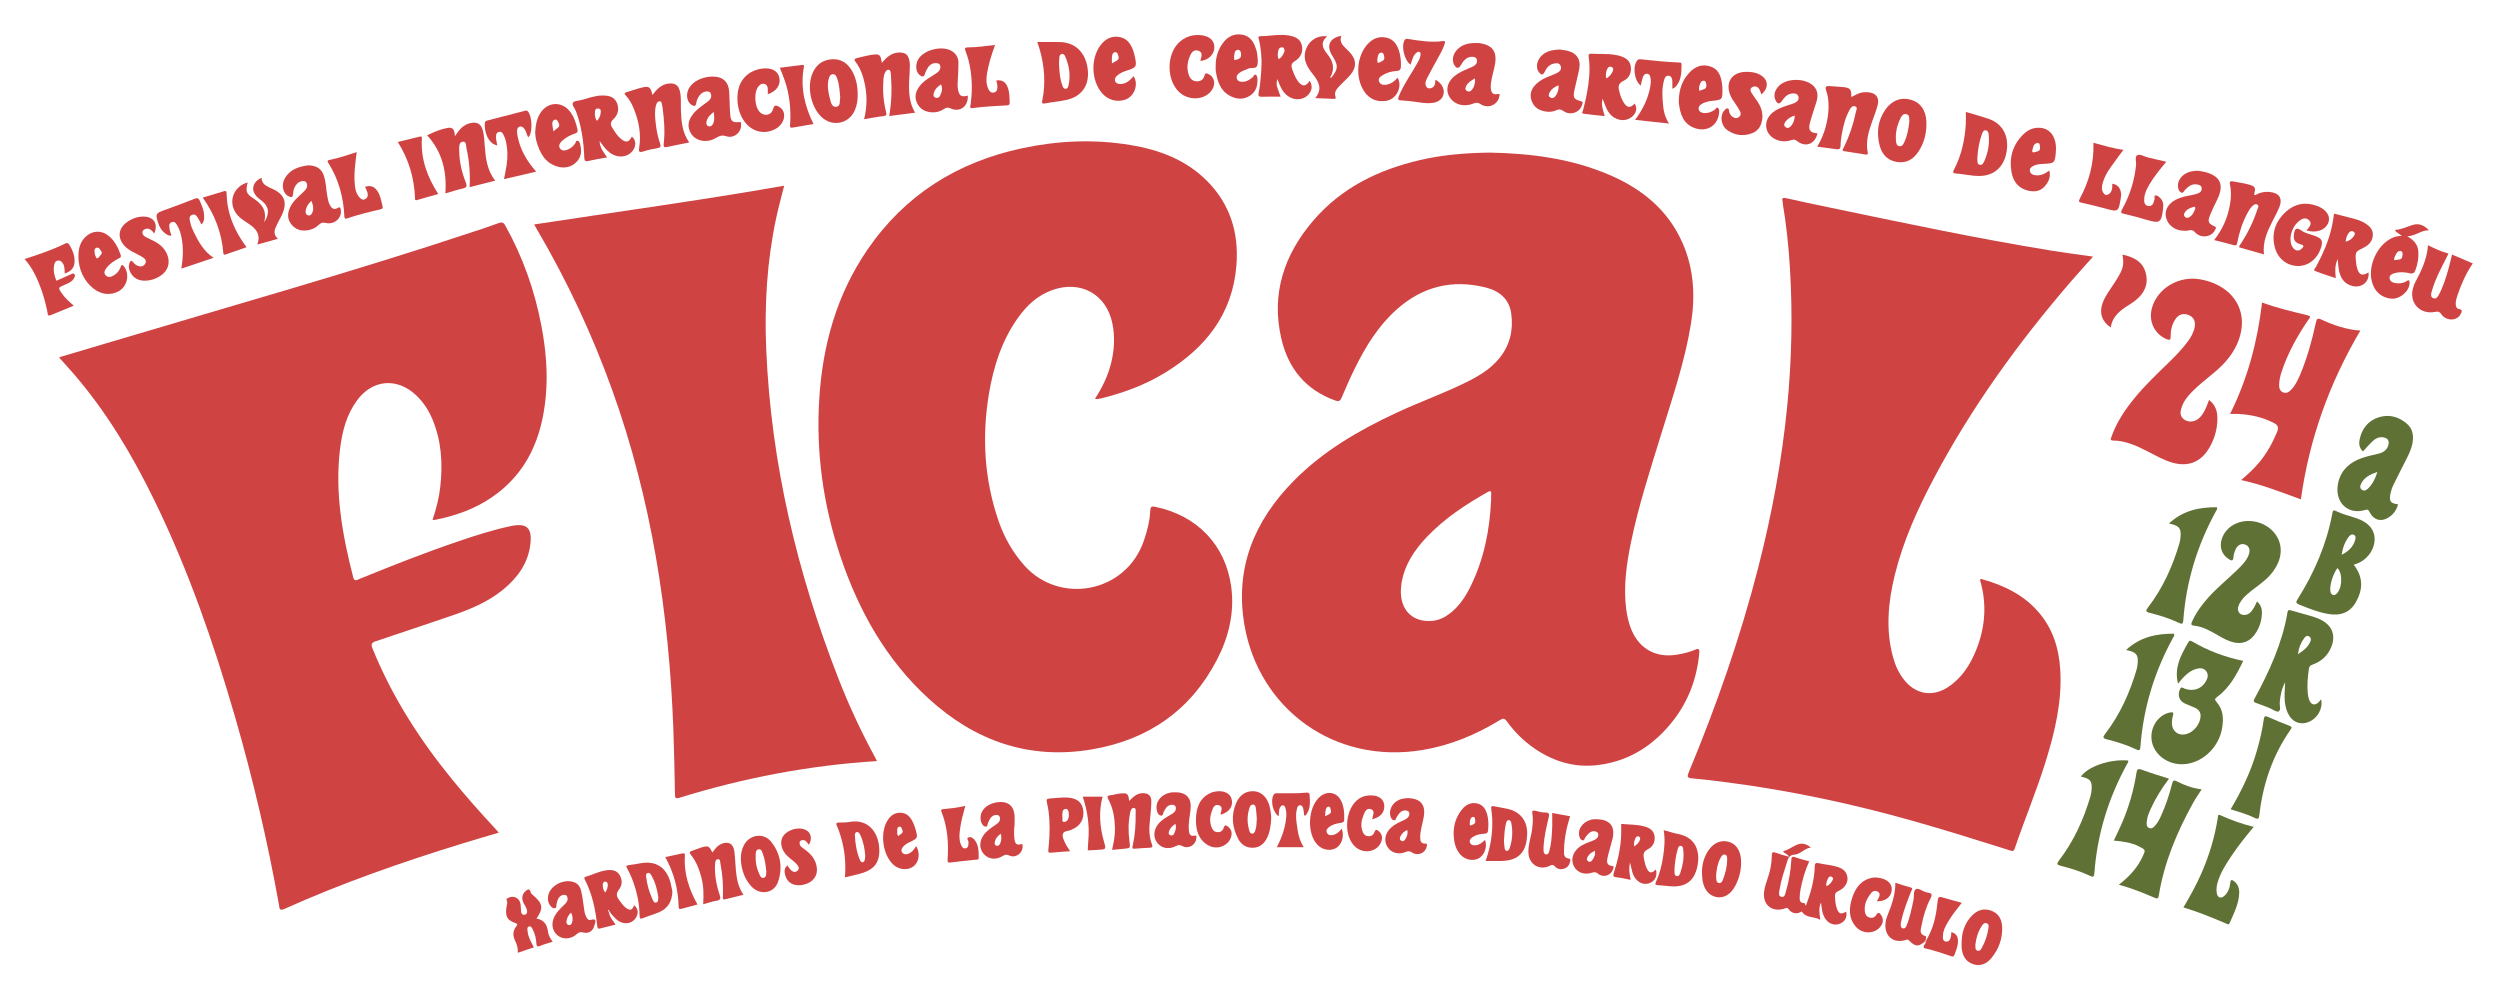 <?xml version="1.0" encoding="UTF-8"?> <svg xmlns="http://www.w3.org/2000/svg" xmlns:xlink="http://www.w3.org/1999/xlink" version="1.1" id="Capa_1" x="0px" y="0px" viewBox="0 0 2332.51 935.95" style="enable-background:new 0 0 2332.51 935.95;" xml:space="preserve"> <style type="text/css"> .st0{fill:#607136;} .st1{fill:#D04343;} </style> <g> <g> <path class="st0" d="M2105.75,561.15c5.18,4.34,4.97,9.74,4.3,15.04c-0.61,4.8-2.31,9.35-4.85,13.53 c-5.71,9.38-13.95,12.31-24.36,8.7c-5.23-1.81-9.85-4.82-14.64-7.48c-5.98-3.33-12.05-6.47-18.99-7.16 c-2.85-0.28-3.19-1.19-2.06-3.74c3.77-8.47,9.15-15.82,15.3-22.66c8.15-9.07,17.65-16.71,26.38-25.17 c4.06-3.94,8.19-7.86,10.63-13.11c2.38-5.13,1.57-9.1-2.16-10.79c-4.14-1.87-7.91,0.1-10,5.42c-0.72,1.84-1.32,3.83-1.42,5.78 c-0.25,4.63-2.28,3.6-4.87,1.86c-6.11-4.11-8.46-11.14-6.1-18.46c3.61-11.2,15.08-17.99,28.15-16.67 c13.87,1.4,25.21,11.52,26.69,24.28c0.98,8.52-2.15,16-7.08,22.81c-4.57,6.31-10.82,10.77-16.91,15.42 c-5.16,3.94-10.42,7.81-13.81,13.55c-1.57,2.66-2.71,5.53-1.34,8.53c1.64,3.59,7.38,4,10.8,0.77c1.42-1.35,2.56-3.06,3.58-4.75 C2104,565.17,2104.73,563.29,2105.75,561.15z"></path> <path class="st0" d="M1976.9,825.42c9.91-7.57,17.38-15.93,22.25-26.41c2.83-6.1,2.81-6.06-3.33-9.24 c-7.24-3.75-15.17-4.68-23.63-5.53c2.71-5.78,5.42-11.17,7.79-16.72c6.35-14.89,10.83-30.36,13.34-46.35 c0.52-3.29,1.22-4.42,4.94-3.03c8.22,3.08,16.68,5.53,25.43,8.37c-6.63,8.82-12.38,17.9-16.85,27.74 c-1.79,3.94-3.56,7.91-3.9,12.29c-0.18,2.32-0.49,4.92,2.27,6.01c2.7,1.07,4.35-0.97,5.88-2.7c2.23-2.51,3.74-5.49,5.12-8.53 c4.4-9.72,7.8-19.79,10.37-30.13c0.76-3.04,1.71-3.66,4.6-2.15c7.11,3.71,14.59,6.43,23.01,7.41c-2.7,4.23-5.5,8.12-7.81,12.29 c-15.16,27.34-27.23,55.85-32.24,86.95c-0.5,3.1-1.76,2.84-4.03,1.87C1999.58,833.08,1989,828.73,1976.9,825.42z"></path> <path class="st0" d="M2032.06,637.84c-1.68-7.08-1.3-13.12,0.42-19.07c2-6.92,5.6-13.12,9.09-19.36c1.14-2.04,2.2-1.84,3.92-0.83 c14.6,8.56,30.24,14.45,47.42,18.01c-6.14,12.85-12.6,24.95-24.05,33.48c-2.28,1.7-3.06,2.41-0.72,5.03 c6.28,7.05,6.62,15.63,5.07,24.48c-2.99,16.98-16.76,30.82-33.01,33.15c-17.65,2.53-33.58-10.16-32.93-26.25 c0.43-10.73,7.87-19.91,17.35-21.73c2.84-0.54,3.64-0.11,2.74,2.86c-0.66,2.2-0.98,4.59-0.96,6.89c0.1,8.2,6.52,12.66,14.35,10.12 c6.46-2.09,11.99-9.3,12.39-16.14c0.24-4.05-1.89-6.61-5.34-8.19c-3.17-1.45-6.52-2.53-9.63-4.07c-5.15-2.56-6.59-7.84-4.24-13.12 c1.38-3.1,3.04-1.03,4.39-0.55c7.9,2.76,15.37,0.43,19.49-6.4c1.88-3.11,3.04-6.58,0.67-9.83c-2.39-3.26-5.98-3.21-9.54-2.18 C2041.87,626.21,2037.32,631.55,2032.06,637.84z"></path> <path class="st0" d="M2165.74,652.84c1.74,9.25-4.73,19.17-14,21.48c-8.55,2.14-15.71-2.85-18.67-12.91 c-2.41-8.19-1.37-16.47-1-24.85c-3.22,5.75-4.42,12-5.06,18.47c-0.3,3.05,1.41,7.47-1.05,8.75c-1.78,0.93-5.53-2-8.43-3.14 c-4.02-1.58-8.01-3.23-12.1-4.6c-2.45-0.82-3.45-1.43-1.9-4.29c13.81-25.51,25.88-51.71,30.74-80.63c0.38-2.23,1.4-2.14,3.12-1.64 c6.86,1.98,13.77,3.78,20.6,5.84c2.84,0.86,5.68,1.95,8.28,3.38c9.89,5.43,13.07,14.52,8.8,24.98c-3.26,8-9.14,13.39-17.21,16.3 c-2.1,0.76-3.34,1.6-3.67,4.01c-1.06,7.6-1.8,15.21-1.02,22.88c0.2,1.97,0.53,3.98,1.19,5.84c1.9,5.41,5.83,6.05,9.69,1.68 C2164.56,653.81,2164.68,652.82,2165.74,652.84z M2143.98,610.35c5.22-3.29,9.28-6.48,11.5-11.57c0.8-1.85,1.01-3.53-0.86-4.83 c-2.01-1.39-3.53-0.26-4.66,1.25C2146.75,599.45,2144.77,604.23,2143.98,610.35z"></path> <path class="st0" d="M2237.45,470.56c-1.63,5.62-4.64,9.69-9.23,12.45c-6.86,4.13-13.42,2.26-17.18-4.85 c-0.97-1.84-1.37-3.26-4.26-2.37c-17.06,5.24-29.8-8.48-24.92-26.7c3.03-11.31,11.06-17.93,21.62-21.67 c5.14-1.82,10.57-2.85,15.88-4.2c4.3-1.09,7.61-3.27,8.94-7.76c1.24-4.17-0.46-6.8-4.78-7.43c-4.2-0.61-7.5,1.3-10.32,4.01 c-2.97,2.86-5.65,6.04-8.51,9.14c-3.51-3.1-3.96-7.06-3.15-11.07c2.03-10.03,7.73-17.4,17.52-20.66 c9.78-3.26,18.84-0.71,26.53,5.84c5.59,4.77,6.53,11.35,5.26,18.29c-1.03,5.63-3.59,10.68-6.15,15.73 c-3.98,7.86-8.03,15.68-11.85,23.61c-1.21,2.51-2.09,5.28-2.61,8.02C2228.96,467.83,2230.33,469.6,2237.45,470.56z M2218.1,440.3 c-6.46,2.25-11.89,4.73-14.95,10.54c-1.03,1.96-1.8,4.21,0.22,5.9c2.24,1.88,4.39,0.62,6.14-1.07 C2213.74,451.57,2216.17,446.47,2218.1,440.3z"></path> <path class="st0" d="M2196.03,526.93c9.1,11.51,8.68,23.1,2.02,34.88c-5.4,9.55-14.1,13.11-26.07,10.99 c-9.41-1.67-18.18-5.24-26.98-8.77c-2.99-1.2-3.04-2.29-1.33-4.99c15.69-24.82,27.09-51.43,32.5-80.42 c0.4-2.15,0.76-3.05,3.06-1.91c6.14,3.04,12.82,4.59,19.27,6.77c11.18,3.77,17.11,10.65,17.04,19.61 c-0.09,10.16-7.34,19.75-17.5,23.15C2197.56,526.38,2197.1,526.55,2196.03,526.93z M2180.86,529.97 c-3.89,4.99-7.17,15.28-6.71,20.82c0.14,1.74,0.5,3.32,2.17,4.18c1.15,0.6,2.2,0.17,3.2-0.6 C2185.29,550,2186.13,535.14,2180.86,529.97z M2184.84,517.59c6.73-3.42,10.85-7.66,12.58-13.99c0.51-1.86,0.71-3.71-1.44-4.69 c-1.87-0.85-3.27,0.31-4.3,1.61C2187.9,505.26,2185.77,510.71,2184.84,517.59z"></path> <path class="st0" d="M2102.71,771.47c-7.44,8.99-14.44,17.64-20.62,26.9c-5.35,8.03-10.64,16.09-13.21,25.58 c-0.85,3.12-1.14,6.26-0.62,9.39c0.72,4.3,3.95,5.37,7.17,2.42c3.5-3.2,4.97-7.49,5.41-12.02c0.32-3.32,1.52-3.15,3.61-1.51 c3.42,2.67,4.8,6.3,4.74,10.5c-0.14,10.31-4.94,19.19-8.85,28.34c-0.96,2.24-2.42,1.01-3.71,0.46 c-12.81-5.46-25.69-10.76-39.47-14.91c6.36-10.73,12.2-21.32,17.03-32.44c7.12-16.39,12.22-33.37,14.99-51.04 c0.24-1.52-0.23-3.77,2.68-2.45C2081.65,765.15,2091.76,768.78,2102.71,771.47z"></path> <path class="st0" d="M1941.48,724.6c6.49-9.5,27.15-16.57,44-15.05c0.71,1.29-0.29,2.17-0.81,3.13 c-17.51,31.78-27.91,65.7-30.62,101.9c-0.24,3.16-0.74,4.16-4,2.6c-8.73-4.18-17.97-7-27.32-9.36c-3.83-0.97-3.96-2.07-1.64-5.08 c13.89-18.02,23.04-38.42,29.41-60.13c0.65-2.21,0.93-4.58,1.04-6.89C1951.86,728.49,1949.92,726.4,1941.48,724.6z"></path> <path class="st0" d="M2023.64,488.42c13.01-12.1,28.29-15.3,44.66-15.18c0.88,1.6-0.12,2.49-0.65,3.44 c-17.51,31.78-27.91,65.7-30.61,101.9c-0.24,3.16-0.75,4.15-4,2.59c-8.73-4.18-17.97-7-27.32-9.36c-3.84-0.97-3.95-2.07-1.64-5.08 c13.89-18.02,23.04-38.42,29.41-60.13c0.65-2.21,0.93-4.58,1.04-6.89C2034.87,492.49,2032.92,490.41,2023.64,488.42z"></path> <path class="st0" d="M1983.62,606.44c13.02-12.12,28.3-15.3,44.65-15.21c0.95,1.61-0.08,2.49-0.6,3.43 c-17.51,31.77-27.9,65.7-30.63,101.9c-0.23,3.06-0.65,4.23-3.98,2.63c-8.72-4.19-17.97-7-27.32-9.36 c-3.76-0.95-4.04-2.01-1.68-5.07c13.9-18.02,23.04-38.41,29.42-60.13c0.65-2.21,0.93-4.58,1.04-6.89 C1994.87,610.48,1992.89,608.37,1983.62,606.44z"></path> <path class="st0" d="M2081.17,755.08c10.38-17.38,18.84-35.18,24.4-54.29c2.84-9.75,5.15-19.62,6.55-29.67 c0.45-3.27,1.44-3.34,4.11-2.15c6.52,2.91,13.12,5.65,19.8,8.16c2.68,1,2.33,1.82,0.97,3.77c-16.62,23.85-25.68,50.5-28.97,79.22 c-0.41,3.55-1.06,4.71-4.66,2.88C2096.42,759.48,2088.81,757.61,2081.17,755.08z"></path> </g> <g> <path class="st1" d="M1390.22,142.38c38.05,0.72,75.88,5.51,111.65,20.91c30.03,12.93,54.22,32.43,67.8,63.09 c10.81,24.4,12.19,49.96,7.97,75.9c-5.73,35.26-17.34,68.98-27.8,102.99c-10.22,33.22-21.02,66.28-28.06,100.37 c-4.21,20.43-7.16,41.01-4.61,61.98c0.85,6.98,2.35,13.77,5.09,20.26c7.49,17.75,23.1,26.15,42.41,22.91 c5.76-0.97,11.46-2.24,16.81-4.58c3.41-1.49,4.32-0.75,3.98,2.9c-2.19,23.63-10.07,45.09-24.8,63.76 c-17.49,22.16-39.75,36.74-68.11,40.71c-22.12,3.09-42.26-2.53-60.57-15.04c-10.14-6.92-18.81-15.44-25.96-25.39 c-2.17-3.01-3.6-3.16-6.71-1.26c-22.36,13.63-46.18,23.59-72.16,27.88c-82.89,13.7-152.47-38.97-166-116.14 c-9.36-53.38,8.94-97.51,46.02-135.11c27.43-27.82,60.62-47.02,95.67-63.38c21.86-10.2,44.66-18.24,66.26-29.02 c11.23-5.61,21.88-12.11,29.93-22.06c9.93-12.27,13.1-26.54,10.91-41.79c-1.93-13.44-11.18-20.89-23.75-24.04 c-31.02-7.79-58.72-1.04-82.71,20.16c-17.28,15.27-29.14,34.53-39.24,54.95c-4.49,9.09-8.6,18.38-12.54,27.73 c-1.37,3.25-2.79,3.73-5.97,2.59c-27.7-9.93-43.93-30.13-50.32-58.06c-9.55-41.7,2.73-78.09,29.91-109.81 c26.38-30.8,61.06-47.56,99.95-56.55C1346.47,144.32,1368.02,142.67,1390.22,142.38z M1391.24,465.67c0-0.53-0.11-2.37,0.03-4.2 c0.22-2.82-0.08-4.2-3.36-2.34c-20.38,11.52-39.82,24.33-56.14,41.31c-11.95,12.43-21.38,26.35-24.17,43.91 c-3.55,22.32,8.48,36.86,29.03,34.88c6.15-0.59,11.47-3.28,16.29-7.01c8.64-6.7,14.48-15.6,19.19-25.23 C1384.44,521.76,1390.01,494.88,1391.24,465.67z"></path> <path class="st1" d="M55.46,333.26c16.84-5,33.72-9.98,50.58-15.02c111.99-33.5,224.56-65.09,335.52-101.99 c7.89-2.62,15.8-5.2,23.6-8.07c3.01-1.11,4.58-0.79,6.27,2.23c16.45,29.47,27.52,60.86,33.78,93.97c4.07,21.52,6,43.21,4.03,65.11 c-3.47,38.54-17.12,71.73-50.28,94.45c-16.04,10.99-34.02,17.29-52.96,21.08c-0.63,0.13-1.3,0.02-2.46,0.02 c3.39-10.11,6.04-20.14,7.21-30.49c2.46-21.82,1.24-43.23-7.45-63.74c-3.62-8.53-8.66-16.13-15.49-22.45 c-17.63-16.29-40.31-14.22-54.61,5.09c-9.91,13.39-13.92,28.99-15.91,45.16c-5.03,40.91,2.16,80.6,12.25,120 c1.04,4.06,3.04,2.7,5.39,1.74c30.79-12.6,61.73-24.8,93.24-35.48c16.07-5.45,32.2-10.67,48.85-14.11 c14.45-2.98,19.54,1.85,17.85,16.64c-2.06,18.06-11.85,31.48-25.38,42.63c-14.92,12.3-32.59,19.17-50.63,25.25 c-22.69,7.65-45.33,15.42-68.07,22.93c-4.13,1.36-4.89,2.76-3.18,6.98c18.2,44.86,44.01,85.04,74.52,122.38 c12.66,15.49,25.92,30.45,39.53,45.1c1.12,1.21,2.18,2.46,3.71,4.19c-11.17,3.32-21.93,6.41-32.63,9.71 c-56.95,17.51-113.15,37.07-167.55,61.5c-4.7,2.11-4.37-0.87-4.84-3.52c-10.63-59.32-24.34-117.92-41.08-175.8 c-19.98-69.12-43.54-136.93-75.14-201.72c-20.72-42.49-44.76-82.91-75.86-118.8c-4.14-4.78-8.43-9.42-12.65-14.13 C55.52,333.97,55.55,333.75,55.46,333.26z"></path> <path class="st1" d="M1021.61,372.11c6.98-10.85,12.24-21.71,15.14-33.62c2.91-11.97,3.6-24.06,1.23-36.16 c-5.42-27.7-29.55-41.24-56.26-31.68c-13.89,4.97-24.07,14.65-32.36,26.44c-14.86,21.15-22.48,45.18-26.67,70.34 c-6.64,39.92-4.38,79.32,8.68,117.81c5.34,15.73,13.31,30,24.51,42.52c32.58,36.45,94.39,25.87,111.35-23.25 c3.16-9.17,5.49-18.53,6-28.21c0.2-3.83,1.44-4.1,4.89-3.39c38.45,8,65.06,35.19,70.53,73.92c3.4,24.1-2.05,47.15-13.16,68.6 c-24.56,47.42-64.2,74.7-116.24,83.67c-58.78,10.13-109.56-7.65-152.99-47.45c-39.53-36.22-64.9-81.5-81.88-131.76 c-16.27-48.16-23.24-97.73-19.96-148.51c3.22-49.85,16.34-96.73,44.86-138.38c35.14-51.31,84.16-81.86,144.53-94.73 c33.36-7.11,67.03-8.57,100.77-3c26.76,4.42,51.56,13.62,71.23,33.19c21.84,21.72,30.13,48.59,27.8,78.82 c-3.53,45.85-28.93,77.48-66.82,100.59c-18.62,11.36-38.86,18.83-60,23.95c-0.97,0.23-1.96,0.4-2.95,0.51 C1023.37,372.38,1022.88,372.24,1021.61,372.11z"></path> <path class="st1" d="M1952.82,239.43c-7.42,8.34-14.47,16.04-21.27,23.94c-48.46,56.36-91.87,116.26-126.78,182.05 c-15.39,29-28.97,58.82-36.87,90.86c-6.29,25.5-8.73,51.2-1.65,77.02c2.13,7.77,5.44,15.01,10.56,21.33 c10.69,13.22,26.17,15.87,40.47,6.59c13.26-8.61,21.25-21.4,26.89-35.75c8.29-21.12,9.64-42.69,3.15-64.54 c1.06-1.31,2.16-0.46,3.19-0.16c19.37,5.53,37.01,14.08,50.67,29.43c13.78,15.48,19.75,34.08,21.02,54.36 c1.87,29.76-4.95,58.17-13.68,86.29c-8.49,27.34-19.6,53.73-28.76,80.82c-1.16,3.43-2.82,2.29-4.89,1.64 c-29.97-9.46-59.95-18.86-90.2-27.41c-56.6-15.99-113.97-28.21-172.31-35.83c-11.22-1.47-22.46-2.86-33.73-3.86 c-4.5-0.4-4.63-1.75-3.08-5.47c26-62.58,48.32-126.42,65.12-192.12c12.59-49.24,21.83-99.07,26.81-149.69 c4.21-42.88,5.14-85.79,2.54-128.77c-1.21-19.94-3.28-39.82-6.56-59.54c-0.14-0.82-0.09-1.68-0.29-2.48 c-0.75-3.12-0.13-4.05,3.42-3.23c13.29,3.06,26.65,5.81,40,8.6c69.04,14.43,138.04,29.03,207.68,40.37 C1926.83,235.92,1939.48,237.52,1952.82,239.43z"></path> <path class="st1" d="M818.17,710.09c-63.31,3.98-124.45,15.7-184.3,34.24c-3.72,1.15-4.06,0.04-4.13-3.2 c-0.4-20.49-0.74-40.98-1.52-61.46c-4.12-107.88-20.3-213.6-56.97-315.61c-18.74-52.13-42.13-102.06-70.16-149.84 c-0.83-1.42-1.61-2.87-2.71-4.82c77.96-11.89,155.68-22.5,233.25-36.14c-2.53,10.15-5.27,19.98-7.4,29.94 c-8.67,40.47-11.09,81.43-9.34,122.7c4.5,106.33,28.81,208.33,67.36,307.18c9.8,25.13,21.16,49.56,34.07,73.26 C816.87,707.32,817.33,708.36,818.17,710.09z"></path> <path class="st1" d="M2061.06,373.15c6.75,5.17,8.01,12,7.76,19.1c-0.32,9.11-2.91,17.7-7.54,25.6 c-7.79,13.28-19.62,18.01-34.43,13.8c-8.23-2.34-15.57-6.66-23.12-10.5c-10.12-5.15-20.36-9.98-32.04-10.12 c-3.4-0.04-2.25-1.83-1.64-3.58c4.73-13.57,12.64-25.23,21.65-36.23c9.52-11.63,20.4-21.95,31.15-32.41 c6.45-6.27,12.79-12.67,18.17-19.91c3.1-4.17,5.69-8.6,6.62-13.83c0.95-5.29-0.89-9.08-5.41-11.03 c-4.78-2.05-9.29-0.91-12.34,3.41c-3.48,4.93-4.68,10.64-4.66,16.55c0.01,3.15-0.78,3.67-3.72,2.45 c-11.43-4.73-17.2-16.86-13.69-29.27c5.16-18.28,25.01-30.04,44.81-26.58c4.61,0.8,9.08,2.04,13.38,3.89 c21.93,9.45,30.88,30.11,22.79,52.61c-4.48,12.47-12.88,22.01-22.82,30.39c-7.13,6.01-14.61,11.62-21.1,18.35 c-3.96,4.11-7.51,8.53-9.35,14.01c-1.44,4.28-2.03,8.57,2.45,11.66c4.12,2.84,9.75,2.26,13.79-1.37c2.91-2.62,4.76-5.97,6.33-9.48 C2059.12,378.39,2059.93,376.05,2061.06,373.15z"></path> <path class="st1" d="M2110.51,282.27c14.08,5.12,28.31,8.49,42.52,11.89c3.81,0.91,1.9,2.41,0.78,4.05 c-10.31,15.02-19.06,30.83-24.91,48.16c-1.34,3.97-2.31,8.02-2.44,12.19c-0.09,3.03,0.35,6.23,3.69,7.54 c3.29,1.29,5.77-0.52,7.89-2.86c3.76-4.13,6.12-9.1,8.23-14.18c6.48-15.56,10.93-31.75,14.49-48.18c0.76-3.5,1.53-4.38,5.03-2.76 c11.5,5.32,23.4,9.45,36.44,10.32c-28.87,48.89-47.68,101.01-55.49,157.45c-18.09-6.54-36.06-13.72-55.75-18 c6.5-5.54,12.24-10.81,17.2-16.86c6.92-8.45,12.1-17.82,16.3-27.9c1.96-4.69,0.66-6.68-3.42-8.73 c-10.31-5.2-21.24-7.61-32.67-8.18c-2.28-0.11-4.57-0.02-7.73-0.02C2097.21,353.02,2106.26,318.48,2110.51,282.27z"></path> <path class="st1" d="M1699.01,842.09c-2.52,5.32-1.22,10.29-0.77,16.1c-5.64-3.54-13.09-1.14-17.16-7.76 c-4.3,2.49-8.91,2.53-12.54-2.44c-1.2-1.64-2.17-0.74-3.41-0.33c-11.89,3.92-20.89-3.57-19.21-15.85 c0.64-4.66,2.2-9.04,3.69-13.44c2.21-6.53,3.39-13.22,3.49-20.07c0.04-2.98,0.67-3.82,3.68-2.7c3.79,1.42,7.75,2.4,12.22,3.75 c-1.1-3.09-4.42-2.57-5.31-5.3c8.41-1.28,15.14-12.48,25.83-3.28c-6.1,0.68-9.66,6.23-14.91,6.55c-5.51,0.34-6.28,3.45-7.48,7.41 c-2.51,8.27-5.41,16.44-6.74,25c-0.37,2.4-1.66,6.2,1.6,7c3.37,0.83,3.7-3.09,4.4-5.47c2.73-9.29,4.3-18.81,4.88-28.46 c0.19-3.07,0.69-4.18,4.05-2.89c4.01,1.54,8.27,2.44,12.69,3.69c-3.9,8.56-6.43,17.44-8.16,26.56c-0.4,2.11-0.65,4.28-0.72,6.43 c-0.09,2.89-0.14,5.89,4.07,6.02c1.31,0.04,0.69,1.72,1.72,2.39c4.43-11.77,7.92-23.7,8.22-36.31c0.08-3.28,0.92-3.95,3.98-3.28 c5.19,1.14,10.53,1.63,15.67,2.96c5.32,1.38,10.09,3.88,10.88,10.23c0.62,5.05-2.56,10.09-8.55,12.81 c-2.65,1.2-3.23,2.72-3.09,5.32c0.19,3.51,0.47,6.99,1.56,10.33c1.85,5.67,3.94,6.44,8.91,3.46c1.05,4.91-0.79,8.81-5.15,10.97 c-4.58,2.27-10.02,1.02-13.48-3.16C1700.16,853.86,1699.79,848.3,1699.01,842.09z M1703.92,826.69c2.7-0.7,4.16-2.64,5.46-4.71 c0.8-1.27,1.52-2.81-0.23-3.84c-1.97-1.16-3.05,0.32-3.81,1.84C1704.32,822.03,1703.68,824.2,1703.92,826.69z"></path> <path class="st1" d="M2112.29,237.38c-8.07-2.3-15.55-4.44-23.03-6.57c-0.33-1.8,1.06-2.76,1.83-3.97 c6.41-9.99,11.54-20.58,15.22-31.87c0.43-1.32,1.62-2.9-0.16-4.04c-1.76-1.13-3.21,0.11-4.45,1.16c-2.33,1.98-3.73,4.67-5.13,7.32 c-4.47,8.44-7.38,17.45-9.13,26.81c-0.51,2.73-1.33,3.15-3.92,2.38c-5.71-1.7-11.53-3.01-17.72-4.58 c8-10.19,12.86-21.34,14.87-33.72c0.97-5.96,1.27-11.95-0.09-17.85c-0.66-2.85,0.15-3.71,2.86-3.19 c4.89,0.94,9.86,1.63,14.66,2.91c6.18,1.66,6.76,3.08,4.92,9.36c1.43,1.12,2.49-0.26,3.54-0.71c3.62-1.55,7.33-2.09,11.22-1.7 c8.76,0.86,12.13,6.03,8.86,14.14c-1.86,4.61-4.28,9-6.55,13.44C2115.22,216.22,2110.95,225.89,2112.29,237.38z"></path> <path class="st1" d="M415.52,180.44c1.48-20.41-2.85-38.65-16.99-54.23c6.36-3.08,12.59-5.72,19.32-6.91 c5.5-0.97,6.27,2.94,6.6,7.77c3.84-5.79,7.64-10.75,14.39-12.21c6.28-1.36,9.9,0.56,11.64,6.83c1.3,4.67,1.4,9.53,1.78,14.33 c0.89,11.31,1.97,22.58,9.79,32.52c-8.16,2.09-15.75,4.03-23.87,6.11c0.65-12.55-0.29-24.46-2.93-36.19 c-0.53-2.37,0.08-6.51-3.28-6.29c-3.68,0.24-3.53,4.43-3.53,7.28c0.01,10.59,2.21,20.85,6.1,30.64c1.52,3.82,0.76,5.05-3.1,5.88 C426.14,177.12,420.98,178.88,415.52,180.44z"></path> <path class="st1" d="M822.71,58.66c4.53-5.28,9.34-9.76,16.74-9.67c5.36,0.07,7.85,2.07,8.99,7.38c0.78,3.64,0.42,7.28,0.23,10.94 c-0.66,12.77-2.04,25.65,5.12,37.84c-8.21,1.06-15.91,2.05-24.16,3.11c2.16-12.63,2.62-24.98,1.66-37.37 c-0.09-1.16-0.11-2.34-0.33-3.47c-0.19-0.94-0.43-2.03-1.61-2.27c-1.31-0.27-2.26,0.41-2.94,1.45c-1.51,2.29-1.99,4.9-2.18,7.58 c-0.72,10.2-0.1,20.31,2.49,30.21c0.77,2.93,0.12,3.67-2.81,4c-5.73,0.64-11.41,1.78-17.71,2.82c2.76-10.83,2.89-21.36,0.87-31.85 c-1.49-7.72-3.95-15.15-8.75-21.54c-1.56-2.07-1.49-3.08,1.19-3.65c4.55-0.95,9.03-2.34,13.61-3 C820.8,50.07,821.6,50.83,822.71,58.66z"></path> <path class="st1" d="M1695.46,136.87c5.82-9.73,9.03-19.9,10.22-30.81c0.79-7.25,0.52-14.4-1.77-21.22 c-1.46-4.36,0.03-4.83,3.63-4.49c4.14,0.39,8.32,0.46,12.45,0.92c6.39,0.72,7.49,2.14,7.21,9.22c2.35-1.13,4.46-2.19,6.61-3.15 c3.14-1.4,6.46-1.55,9.81-1.17c6.86,0.77,10.03,5.06,8.26,11.9c-1.33,5.13-3.31,10.1-5.09,15.11c-3.32,9.31-6.23,18.71-4.24,28.75 c0.51,2.56-0.64,2.45-2.3,2.19c-6.41-0.99-12.82-2-19.22-3.01c-3.33-0.53-1.32-2.35-0.73-3.57c5.14-10.52,8.87-21.5,11.22-32.96 c0.37-1.82,1.91-4.25-0.49-5.29c-2.67-1.16-4.3,1.29-5.41,3.3c-4,7.22-5.93,15.14-7.32,23.2c-0.57,3.27-1.03,6.61-1.03,9.92 c0,3.29-1.33,3.94-4.27,3.48C1707.39,138.32,1701.77,137.69,1695.46,136.87z"></path> <path class="st1" d="M608.72,88.59c4.26-5.57,8.47-9.95,15.22-10.66c5.94-0.62,9.07,1.53,10.45,7.38 c1.33,5.59,0.68,11.28,0.88,16.93c0.37,10.71,1.13,21.32,7.8,30.66c-7.15,1.45-13.98,2.77-20.78,4.26 c-3.06,0.67-3.3-0.78-3.02-3.19c1.27-11,0.43-21.94-1.02-32.87c-0.13-0.99-0.19-2.01-0.49-2.95c-0.43-1.36-0.26-3.49-2.06-3.61 c-2.09-0.14-3.05,1.68-3.58,3.55c-1.46,5.08-0.99,10.25-0.5,15.38c0.67,6.97,1.96,13.84,4.26,20.47c0.93,2.68,0.37,3.86-2.63,4.34 c-4.42,0.7-8.87,1.62-13.11,3.03c-4.2,1.4-4.29-0.3-3.77-3.61c2.01-12.7-0.38-24.84-5.16-36.6c-1.76-4.34-4.06-8.41-7.24-11.88 c-1.56-1.7-1.72-2.59,0.81-3.3c4.96-1.38,9.8-3.25,14.8-4.4C605.65,80.12,607.06,81.33,608.72,88.59z"></path> <path class="st1" d="M2265.35,228.81c6.46,3.2,12.42,6.05,19.14,7.75c-4.39,8.98-9.16,17.38-12.65,26.37 c-1.26,3.25-2.39,6.57-3.28,9.93c-0.55,2.08-0.8,4.54,1.98,5.43c2.45,0.79,3.7-1.07,4.67-2.83c4.13-7.47,6.62-15.59,8.99-23.74 c1.34-4.62,2.34-9.34,3.55-14.22c6.38,2.71,12.76,5.43,19.39,8.26c-6.26,9.12-10.68,19.1-14.22,29.5 c-0.91,2.68-1.74,5.38-1.71,8.27c0.02,2.16,0.58,4.36,2.84,4.72c4.1,0.66,2.69,2.92,1.68,4.91c-3.3,6.51-13.45,6.63-18.02-0.01 c-1.57-2.28-2.55-2.77-5.37-2.19c-14.97,3.06-25.53-9.17-20.57-23.54c0.43-1.26,0.86-2.54,1.48-3.7 C2259.06,252.87,2264.38,241.83,2265.35,228.81z"></path> <path class="st1" d="M2209.81,254.11c1.16,8.74-6.27,14.91-15.02,12.73c-7.35-1.83-10.98-7.15-12.44-14.14 c-0.67-3.23-0.8-6.57-1.3-10.98c-2.79,6.16-2.38,11.64-1.74,17.81c-6.63-2.25-12.87-4.13-18.93-6.52 c-2.77-1.09-0.16-2.87,0.44-3.98c6.41-11.92,11.86-24.2,14.8-37.47c0.89-4.02,1.39-8.12,2.07-12.23 c6.5,1.67,12.95,3.26,19.37,4.99c3.37,0.91,6.66,2.11,9.65,4c4.14,2.61,7.51,5.93,7.17,11.18c-0.36,5.43-3.65,9.15-8.46,11.52 c-8,3.94-8.05,3.94-7.29,13.02c0.19,2.3,0.57,4.65,1.28,6.84C2201.29,256.75,2204.19,257.69,2209.81,254.11z M2188.5,225.41 c3.57-0.65,5.78-2.57,7.56-4.98c0.99-1.34,1.77-2.96-0.19-4.27c-1.74-1.16-3.2-0.46-4.31,0.95 C2189.81,219.35,2188.84,221.94,2188.5,225.41z"></path> <path class="st1" d="M559.47,131.58c0.08,5.98,3.55,10.47,6.99,15.27c-6.11,1.13-11.83,2-17.45,3.3 c-3.34,0.77-3.77-0.44-3.88-3.41c-0.57-14.69-2.61-29.14-7.77-43.04c-1.01-2.72-4.15-5.64-2.73-7.95c1.08-1.76,5.1-1.75,7.83-2.46 c6.43-1.65,12.67-4.15,19.45-4.19c5.59-0.03,10.86,0.81,13.5,6.51c2.69,5.8,1.29,11.48-3.09,15.59c-3.52,3.3-2.64,5.68-0.58,8.85 c2.19,3.36,4.34,6.74,7.42,9.36c4.81,4.09,7.48,3.54,10.41-2c4.03,3.63,4.24,8.89,0.55,13.49c-4.97,6.19-14.05,6.87-21.1,1.58 C565.1,139.53,562.37,135.57,559.47,131.58z M556.94,112.79c1.98-2.04,3.12-4.33,3.42-6.97c0.21-1.88,0.76-4.3-2.15-4.59 c-2.7-0.27-3.2,1.82-3.18,3.94C555.04,107.73,555.07,110.33,556.94,112.79z"></path> <path class="st1" d="M1221.89,75.37c3.13,5.03,2.1,9.12-1.1,12.85c-3.61,4.2-10.08,5.51-15.6,3.32 c-5.67-2.25-8.85-6.83-11.17-12.16c-0.78-1.8-1.45-3.64-2.23-5.64c-0.92,3.65-0.98,4.89,0.14,8.46c0.89,2.82,2.01,5.57,2.9,8.01 c-5.83,0-11.64-0.19-17.43,0.07c-3.23,0.15-3.61-1.19-3.06-3.8c1.34-6.37,1.81-12.84,2.34-19.31c0.82-10.04,0.21-19.95-1.98-29.77 c-0.31-1.41-1.71-3.61,1.34-3.63c8.8-0.07,17.56-2.17,26.4-0.66c5.72,0.97,10.8,3,12.23,9.34c1.42,6.28-1.4,11.37-6.48,14.52 c-3.81,2.36-3.67,4.65-2.39,8.1c1.46,3.92,2.93,7.8,5.53,11.11C1215.21,81.08,1218.32,80.91,1221.89,75.37z M1192.89,55.21 c2.63-1.29,3.66-3.39,4.76-5.39c0.83-1.5,1.15-3.17,0.29-4.76c-0.54-1-1.65-1.06-2.65-0.83c-2.2,0.51-2.61,2.44-2.87,4.21 C1192.12,50.52,1191.92,52.68,1192.89,55.21z"></path> <path class="st1" d="M1495.27,92.17c-1.69,5.53,0.37,10.5,1.94,16.14c-6.78-0.74-13.3-1.31-19.78-2.22 c-2.32-0.32-0.75-2.1-0.47-3.13c2.81-10.46,4.93-21.02,5.79-31.85c0.48-6.02,0.37-11.98-0.52-17.92 c-0.36-2.42,0.31-3.25,2.84-3.08c7.14,0.49,14.33-0.17,21.43,1.02c1.63,0.27,3.29,0.55,4.86,1.05c4.97,1.57,9.33,3.95,10.17,9.74 c0.86,5.92-1.55,11.04-6.63,13.42c-6,2.81-5.08,6.68-3.73,11.32c0.93,3.21,2.01,6.34,3.84,9.16c3.23,4.95,6.09,5.17,10.13,0.78 c2.76,4.27,1.62,9.25-2.89,12.67c-6.36,4.83-15.42,3.18-20.78-3.73C1498.39,101.56,1497.18,96.75,1495.27,92.17z M1498.57,73.19 c3.27-1.68,4.93-4.07,6.17-6.8c0.67-1.49,0.69-3.02-0.96-3.85c-1.8-0.92-3.28-0.15-4.1,1.54 C1498.34,66.8,1497.89,69.7,1498.57,73.19z"></path> <path class="st1" d="M2151.88,215.01c2.64-3.12,5.97-6.32,2.34-9.68c-3.37-3.13-7.21-0.97-10.24,1.77 c-6.14,5.56-8.74,15.98-5.65,22.36c2.26,4.68,6.38,5.66,9.5,2.23c1.47-1.62,2.23-2.7-0.94-3.59c-5.74-1.6-7.33-4.21-6.69-9.35 c0.73-5.87,2.58-6.79,7.25-3.52c3.78,2.64,8.31,3.32,12.49,4.91c6.58,2.51,7.65,4.7,5.4,11.45 c-3.44,10.33-12.14,16.93-21.85,16.58c-10.48-0.38-18.86-7.49-21.34-18.49c-2.86-12.7,1.07-23.46,10.5-32.04 c8.47-7.71,18.42-9.51,29.27-5.48c0.16,0.06,0.32,0.09,0.48,0.15c7.83,3.19,11.81,8.79,10.27,14.46 c-1.74,6.42-8.73,10.17-16.9,9.05C2154.62,215.67,2153.49,215.36,2151.88,215.01z"></path> <path class="st1" d="M2050.48,159.3c1.65,0.28,4.32,0.54,6.89,1.2c14.08,3.62,17.87,11.84,11.65,24.99 c-2.42,5.11-5.03,10.15-7.09,15.4c-2.39,6.09-1.55,7.71,4.38,10.36c2,0.9,0.9,2.13,0.43,3.16c-3.13,6.87-13.13,8.35-18.56,2.49 c-1.85-1.99-3.23-2.64-5.87-1.95c-2.19,0.57-4.65,0.4-6.95,0.16c-7.49-0.77-13.36-6.09-14.62-12.99 c-1.12-6.17,2.34-12.2,9.1-15.72c4.48-2.33,9.36-3.36,14.29-4.24c2.44-0.43,4.89-1.03,7.18-1.94c1.99-0.79,3.13-2.61,2.86-4.81 c-0.3-2.43-2.31-3.01-4.37-3.34c-4.92-0.8-8.16,1.97-11.26,5.19c-0.95,0.99-1.52,3.07-3.26,2.48c-1.79-0.61-2.63-2.43-3.04-4.3 c-1.16-5.26,1.9-10.89,7.62-13.85C2042.85,160.03,2046.1,159.41,2050.48,159.3z M2048.2,194.65c0.05-1.21-0.2-1.99-1.34-1.67 c-3.56,1.01-6.96,2.3-8.79,5.9c-0.57,1.13-0.58,2.23,0.28,3.24c1,1.18,2.36,1.38,3.62,0.82 C2045.66,201.31,2046.99,197.86,2048.2,194.65z"></path> <path class="st1" d="M665.15,71.42c9.22,0.02,14.6,4.92,15.21,14.23c0.46,6.98,0.37,13.99,0.89,20.96 c0.48,6.54,2.2,7.94,8.57,7.28c2.27-0.23,1.5,1.27,1.58,2.08c0.72,7.33-6.59,13.59-13.84,11.13c-3.85-1.3-6.24-0.39-9.35,1.48 c-10.38,6.24-22.5,2.18-25.31-8.14c-1.52-5.59,0.66-10.12,3.97-14.31c3.45-4.37,8.08-7.4,12.53-10.63 c2.48-1.8,4.75-3.78,4.04-7.38c-0.33-1.71-1.39-2.71-3.04-2.8c-3.45-0.19-6.07,1.42-8.05,4.16c-1.5,2.07-2.37,4.47-2.79,6.89 c-0.55,3.2-2.09,2.8-4.13,1.63c-4.44-2.55-5.76-9.59-2.86-15.23C646.04,76.05,655.26,71.41,665.15,71.42z M665.89,104.43 c-3.5,2.82-5.9,5.24-6.66,8.81c-0.39,1.83-0.4,3.9,1.86,4.56c2.09,0.61,3.45-0.77,4.29-2.55 C666.87,112.1,666.42,108.83,665.89,104.43z"></path> <path class="st1" d="M287.25,154.28c8.22-0.05,13,3.36,15.06,9.99c1.78,5.75,1.92,11.79,2.89,17.69c0.54,3.28,1.04,6.58,2.68,9.54 c1.53,2.75,3.7,4.61,6.88,2.67c2.88-1.76,3,0.21,3.25,2.03c1.02,7.3-6.18,13.68-13.96,11.82c-3.11-0.74-4.83-0.09-6.88,1.96 c-2.64,2.63-6.05,4.11-9.71,4.79c-6.21,1.15-11.64-0.46-15.63-5.46c-3.95-4.96-3.73-10.44-1.1-15.95 c1.45-3.03,3.46-5.68,5.84-8.03c2.24-2.22,4.54-4.4,6.84-6.56c2.15-2.02,3.84-4.18,2.9-7.41c-0.42-1.44-1.34-2.31-2.83-2.39 c-3.3-0.18-5.75,1.35-7.57,3.99c-1.65,2.4-2.35,5.22-2.48,8.01c-0.18,3.7-2.05,3.12-4.23,2.11c-5.21-2.41-7.03-10.51-3.47-16.69 C270.76,157.68,279.37,155.38,287.25,154.28z M290.56,187.31c-2.93,2.83-4.94,5.71-5.37,9.48c-0.2,1.74,0.18,3.5,2.07,4.07 c2.14,0.64,3.45-0.72,4.19-2.57C292.89,194.7,292.12,191.24,290.56,187.31z"></path> <path class="st1" d="M2240.89,220.07c-2.24-2.15-4.99-2.61-6.42-5.57c6.12-0.22,11.32-3.08,16.9-4.72 c5.84-1.71,10.6,0.63,14.84,5.03c-7.11-0.07-12.42,5.25-20.19,5.68c6.09,3.42,9.91,7.67,10.31,14.27 c0.36,5.92-0.67,11.55-2.65,17.12c-1.05,2.96-2.52,3.8-5.54,3.05c-4.73-1.16-9.55-1.36-14.31,0.03c-2.37,0.69-4.58,1.88-4.34,4.68 c0.23,2.64,2.46,3.96,4.84,4.4c3.85,0.7,7.68,0.4,11.08-1.78c2.57-1.65,2.8-0.12,2.74,1.85c-0.24,7.86-9.33,15.44-17.37,14.52 c-9.45-1.08-15.84-7.02-18.01-16.75c-3.18-14.26,4.72-31.94,17.44-39.02C2233.32,221.15,2236.6,220.09,2240.89,220.07z M2233.65,242.71c1.89-0.23,3.68-0.28,5.38-0.69c2.52-0.59,2.39-2.89,2.54-4.79c0.1-1.28-0.09-2.78-1.82-3.03 c-1.92-0.27-3.07,0.98-3.92,2.45C2234.79,238.45,2233.63,240.24,2233.65,242.71z"></path> <path class="st1" d="M1455.42,46.22c1.73,0.28,4.57,0.51,7.29,1.21c8.47,2.16,12.4,8.2,10.73,16.83 c-1.32,6.84-3.23,13.57-4.61,20.4c-1.34,6.61-0.35,7.99,6.24,9.77c2.49,0.68,1.21,2.47,0.91,3.57 c-1.93,6.94-10.91,10.09-17.09,5.7c-2.53-1.8-4.37-2.05-7.07-0.76c-2.87,1.37-6.13,1.6-9.3,1.16c-6.37-0.88-11.38-3.8-13.57-10.18 c-2.13-6.22-0.09-11.41,4.54-15.76c3.46-3.25,7.62-5.28,11.97-7.02c2.47-0.99,4.96-1.93,7.34-3.1c2.63-1.29,4.4-3.49,3.31-6.45 c-1.2-3.26-4.36-2.75-6.88-2.14c-4.01,0.97-6.42,4.11-8.08,7.63c-1.77,3.75-3.5,2.58-5.36,0.27c-3.07-3.82-2.12-10.63,2.15-15.03 C1442.41,47.72,1448.18,46.45,1455.42,46.22z M1454.06,79.55c-3.55,1.54-6.28,3.3-8.04,6.23c-1.06,1.77-1.8,3.87,0.42,5.19 c2.01,1.19,3.86,0.17,5.07-1.66C1453.37,86.52,1454.53,83.49,1454.06,79.55z"></path> <path class="st1" d="M902.95,89.23c0.64,9.96-7.32,15.89-15.89,11.98c-2.48-1.14-4.1-1.04-6.28,0.46 c-3.35,2.32-7.29,3.37-11.36,3.14c-6.25-0.36-11.26-3.05-13.94-8.96c-2.64-5.82-0.94-11.05,2.79-15.82 c2.07-2.65,4.67-4.75,7.43-6.63c2.2-1.49,4.52-2.82,6.74-4.28c2.68-1.76,5.41-3.53,4.83-7.42c-0.22-1.48-1.04-2.43-2.55-2.67 c-3.64-0.59-6.64,0.62-8.69,3.63c-1.2,1.76-2.27,3.73-2.86,5.77c-1.27,4.34-3.42,3.17-5.67,1.1c-3.09-2.86-3.52-8.88-1.14-13.55 c4.97-9.75,23.77-14.22,32.66-7.73c3.46,2.53,5.22,6.07,5.2,10.3c-0.03,5.49-0.3,10.98-0.6,16.47c-0.16,2.83-0.34,5.64,0.2,8.46 C895.04,89.57,896.76,90.74,902.95,89.23z M877.99,78.77c-3.3,1.95-5.64,4.43-6.7,7.89c-0.48,1.55-0.7,3.48,1.21,4.36 c1.93,0.89,3.71,0.17,4.6-1.7C878.67,86.04,879.71,82.61,877.99,78.77z"></path> <path class="st1" d="M1377.23,40.14c2.47-0.17,5.59,0.37,8.61,1.37c6.52,2.16,9.64,6.64,9.5,13.56 c-0.13,6.23-2.37,12.06-3.53,18.09c-0.57,2.96-1.1,5.91-0.89,8.91c0.25,3.76,1.57,6.69,6.16,5.7c3.19-0.69,1.92,1.43,1.67,2.58 c-1.62,7.65-10.62,11.36-17.3,6.83c-2.43-1.65-4.1-1.65-6.66-0.62c-8.5,3.44-17.04,1.35-21.65-4.95 c-4.03-5.51-3.6-12.42,1.14-17.92c3.35-3.88,7.75-6.24,12.32-8.32c2.12-0.97,4.33-1.73,6.43-2.73c3.14-1.5,6.13-3.4,4.68-7.56 c-0.96-2.75-6.37-2.8-9.81-0.34c-2.08,1.49-3.44,3.58-4.71,5.75c-2.22,3.78-4.31,3.73-6.44-0.1c-2.19-3.92-1.36-9.36,2.2-13.45 C1363.58,41.63,1369.73,40.06,1377.23,40.14z M1376.14,73.13c-3.48,1.98-6.4,3.71-8.09,6.93c-0.91,1.73-1.36,3.59,0.59,4.8 c1.8,1.12,3.56,0.41,4.78-1.2C1375.59,80.8,1376.55,77.56,1376.14,73.13z"></path> <path class="st1" d="M1695.7,124.41c-2.12,9.97-11.12,13.43-18.84,7.3c-1.8-1.43-3.14-1.83-5.31-1.07 c-4.69,1.62-9.45,1.63-14.13-0.28c-10.54-4.29-12.88-16.53-4.64-24.35c4.23-4.01,9.58-5.87,14.95-7.67 c2.2-0.74,4.49-1.29,6.59-2.25c2.61-1.19,4.6-3.29,3.5-6.3c-1.03-2.83-3.93-2.86-6.44-2.46c-4.1,0.64-6.58,3.59-8.82,6.79 c-2.26,3.23-4.03,3.19-5.79-0.28c-2.32-4.56-1.06-8.79,1.91-12.54c7.11-8.96,26.88-9.03,34.21-0.14 c3.57,4.32,3.22,9.27,1.75,14.21c-1.94,6.52-4.35,12.92-6.03,19.5C1686.92,121.43,1688.94,123.96,1695.7,124.41z M1674.54,107.8 c-3.52,0.99-6.14,2.68-8.21,5.09c-1.46,1.7-2.6,3.95-0.46,5.69c2.06,1.68,4.1,0.4,5.53-1.47 C1673.34,114.57,1674.45,111.67,1674.54,107.8z"></path> <path class="st1" d="M1797.34,116.55c-0.07,8.86-2.44,17.09-7.2,24.55c-4.79,7.52-11.46,11.58-20.63,9.97 c-8.68-1.52-13.7-7.2-15.82-15.42c-3.05-11.85-1.71-23.17,5.38-33.39c6.04-8.72,14.99-11.91,24.36-9.05 c8.53,2.6,13.49,9.86,13.91,20.34C1797.38,114.55,1797.34,115.55,1797.34,116.55z M1781.41,113.42c-0.38-2.6,0.78-6.21-2.99-6.96 c-3.1-0.61-4.58,2.32-5.66,4.7c-2.99,6.56-4.57,13.43-3.74,20.7c0.23,2,0.57,4.13,3.06,4.52c2.44,0.38,3.55-1.48,4.42-3.28 C1779.48,126.91,1780.66,120.25,1781.41,113.42z"></path> <path class="st1" d="M800.25,88.08c0.07,4.88-0.64,9.64-2.44,14.17c-5.38,13.48-21.64,16.72-31.86,6.39 c-9.67-9.77-13.18-27.95-7.83-40.41c3.32-7.73,9.11-12.17,17.48-12.89c8.51-0.74,14.75,3.13,19.04,10.3 C798.75,72.54,800.16,80.16,800.25,88.08z M783.95,91.26c-0.6-6.37-0.79-12.54-3-18.35c-0.69-1.83-1.58-3.94-4.1-3.65 c-2.32,0.27-3.11,2.22-3.64,4.21c-1.68,6.33-0.47,12.54,1.14,18.63c0.86,3.23,1.63,7.98,5.8,7.54 C784.67,99.17,783.1,94.15,783.95,91.26z"></path> <path class="st1" d="M1834.12,104.43c7.24,2.19,14.46,4.1,21.49,6.54c12.98,4.51,19.07,16.1,16.52,30.79 c-2.47,14.26-11.75,22.37-25.56,22.42c-7.36,0.03-14.51-1.84-21.8-2.34c-3.39-0.23-2.59-1.83-1.52-3.89 c6.84-13.22,9.95-27.42,10.84-42.16C1834.31,112.16,1834.12,108.51,1834.12,104.43z M1844.98,146.04 c-0.05,0.66-0.21,1.34-0.13,1.98c0.26,2.07-0.4,5,2.03,5.69c2.8,0.79,3.93-2.06,4.81-4.11c3.23-7.59,4.6-15.53,3.8-23.79 c-0.18-1.89-0.7-3.99-2.78-4.24c-2.15-0.25-2.93,1.86-3.56,3.58C1846.7,131.9,1845.43,138.89,1844.98,146.04z"></path> <path class="st1" d="M967.79,39.21c7.35,0,14.32-0.14,21.28,0.03c14.46,0.36,24.18,10.18,25.85,25.91 c1.55,14.6-5.62,24.88-20.1,28.13c-6.47,1.45-13.17,1.89-19.68,3.19c-3.6,0.72-3-1.02-2.58-3.17c3.11-15.67,1.91-31.13-2.29-46.43 C969.57,44.33,968.65,41.85,967.79,39.21z M988.07,59.23c0.32,8.02,0.87,14.62,3.23,20.9c0.52,1.37,1.26,2.89,3.08,2.76 c1.27-0.1,2.03-1.21,2.32-2.34c2.5-9.88,0.98-19.34-3.16-28.48c-0.47-1.04-1.46-1.92-2.78-1.75c-1.59,0.21-2.17,1.58-2.33,2.86 C988.14,55.63,988.13,58.12,988.07,59.23z"></path> <path class="st1" d="M73.16,239.19c0-6.69,1.38-12.92,6.27-17.87c6.2-6.27,14.84-6.89,21.7-1.45c5.81,4.61,9.01,10.94,11.42,17.82 c0.85,2.43-0.63,2.81-2.11,3.6c-4.13,2.23-8.08,4.74-10.93,8.55c-1.59,2.13-3.29,4.65-0.82,7.15c2.26,2.29,4.97,1.37,7.37,0 c2.99-1.7,5.21-4.2,6.3-7.48c1.17-3.51,2.45-2.28,3.83-0.26c4.88,7.14,2.41,17.91-5.09,22.24c-7.87,4.54-17.02,3.49-24.58-2.82 C78.04,261.62,73.14,250.79,73.16,239.19z M90.45,241.23c1.86-0.73,2.71-2.42,3.85-3.74c1.59-1.85-0.08-3.35-0.99-4.8 c-0.73-1.15-1.85-2.06-3.32-1.53c-1.96,0.71-1.92,2.51-1.73,4.16C88.51,237.42,88.96,239.51,90.45,241.23z"></path> <path class="st1" d="M1912.01,159.12c1.63,6.23-0.79,10.82-4.41,14.87c-4.25,4.77-9.89,5.24-15.65,3.82 c-9.2-2.27-13.86-8.94-15.3-17.77c-2.18-13.32,1.35-25.07,11.09-34.66c3.52-3.46,7.73-5.78,12.77-6.15 c8.57-0.62,14.65,3.92,16.88,12.31c0.91,3.45,0.98,6.92,0.7,10.4c-0.8,10.06-1.34,10.53-11.29,10.93 c-3.33,0.13-6.65,0.36-9.71,1.92c-1.88,0.96-3.46,2.26-3.19,4.58c0.29,2.52,2.16,3.59,4.46,4.01 C1903.43,164.3,1907.72,162.39,1912.01,159.12z M1903.33,137.63c-0.1-2.42-0.33-4.59-2.46-4.25c-3.61,0.58-3.97,3.99-4.7,6.86 c-0.38,1.52,0.24,2.25,1.83,1.81C1900.69,141.33,1903.9,141.09,1903.33,137.63z"></path> <path class="st1" d="M1566.38,93.05c0.25-10.02,3.43-18.92,10.6-26.09c5.21-5.21,11.45-7.31,18.69-5 c6.92,2.2,9.58,7.76,10.69,14.34c0.39,2.28,0.68,4.62,0.68,6.93c-0.02,9.85-0.06,9.85-9.71,10.87c-3.67,0.39-7.24,1.19-10.31,3.36 c-1.56,1.11-2.63,2.62-2.1,4.68c0.52,2.03,2.11,2.91,4.04,3.2c4,0.59,7.51-0.6,10.81-2.86c0.99-0.68,1.61-2.73,3.09-1.78 c1.28,0.82,1.2,2.62,1.1,4.16c-0.82,12.06-11.28,18.83-22.86,14.62c-10.66-3.87-13.41-12.99-14.7-22.95 C1566.25,95.4,1566.38,94.22,1566.38,93.05z M1585.47,84.73c1.45-0.5,2.66-1,3.92-1.34c2.82-0.76,2.87-2.91,2.52-5.13 c-0.21-1.28-0.65-2.91-2.2-2.96c-2.44-0.09-3.18,1.96-3.87,3.87C1585.27,80.76,1584.98,82.35,1585.47,84.73z"></path> <path class="st1" d="M1303.96,72.52c4.87,8.17-1.01,20.13-10.54,21.56c-8.65,1.3-15.75-1.45-20.7-8.94 c-8.39-12.69-7-32.55,3.12-43.82c4.81-5.35,10.73-7.8,17.92-6.13c6.61,1.54,9.74,6.48,11.6,12.5c1.45,4.66,1.84,9.43,1.71,14.3 c-0.08,2.85-1.07,4.09-4.11,4.25c-4.68,0.23-9.2,1.49-13.21,4.06c-1.97,1.26-4.09,2.91-3.13,5.61c1.06,2.98,3.8,3.58,6.62,3.15 C1297.64,78.38,1301.12,75.96,1303.96,72.52z M1285.4,58.62c1.94-0.07,3.48-1.15,4.91-2.13c2.05-1.42,1.14-3.6,0.73-5.48 c-0.26-1.18-1.13-2.1-2.52-1.9c-2.01,0.29-2.61,1.97-3,3.56C1285.05,54.59,1284.82,56.58,1285.4,58.62z"></path> <path class="st1" d="M499.31,123.88c0.37-7.04,1.41-13.23,5.02-18.71c6.87-10.4,20.16-10.83,27.65-0.9 c3.69,4.9,5.45,10.58,6.81,16.46c0.55,2.38-0.29,3.17-2.4,3.9c-4.41,1.54-8.63,3.55-12.02,6.9c-1.99,1.97-3.72,4.33-1.79,7.02 c1.85,2.58,4.69,2.02,7.27,0.95c2.84-1.18,5.02-3.17,6.81-5.68c0.67-0.94,0.54-3.06,2.47-2.47c1.33,0.41,1.72,1.92,2.09,3.21 c1.7,5.98,1.3,11.7-3.14,16.34c-4.77,4.98-11,6.4-17.48,4.65c-12.33-3.33-17.19-13.27-20.26-24.43 C499.64,128.59,499.58,125.88,499.31,123.88z M516.39,122.57c1.8-1.5,2.88-2.51,4.07-3.38c2.27-1.67,1.13-3.59,0.33-5.33 c-0.61-1.32-1.58-2.87-3.4-2.11c-1.98,0.83-2.28,2.76-2.07,4.66C515.52,118.21,515.93,119.99,516.39,122.57z"></path> <path class="st1" d="M1057.67,71.06c5,7.86,0.59,19.31-8.24,22.05c-7.94,2.47-16.13-0.03-21.57-6.57 c-9.66-11.63-10.31-31.67-1.4-43.91c4.21-5.79,9.78-9.12,17.09-8.26c7.36,0.86,11.18,5.98,13.59,12.41 c0.7,1.86,1.18,3.81,1.61,5.76c2.11,9.61,1.63,10.46-7.47,13.35c-3.36,1.06-6.59,2.34-9.19,4.82c-1.4,1.34-2.4,2.93-1.67,4.89 c0.8,2.16,2.71,2.77,4.85,2.78C1050.8,78.41,1054.32,74.86,1057.67,71.06z M1037.43,59.12c2.15-1.24,3.85-1.95,5.2-3.08 c1.94-1.6,0.82-3.68,0.24-5.5c-0.35-1.09-1.26-2.13-2.6-1.87c-1.93,0.37-2.58,2.09-2.79,3.72 C1037.24,54.33,1037.43,56.34,1037.43,59.12z"></path> <path class="st1" d="M231.07,170.2c-2.01,8.07-1.51,10.46,4.99,14.66c7.91,5.11,13.33,11.12,10.38,22.65 c5.5-8.57,4.47-14.92-2.16-20.14c-1.31-1.03-2.69-1.98-3.89-3.12c-6.72-6.35-5.22-14.38,3.72-18.39 c-0.12,4.82,3.08,7.04,6.78,8.85c0.45,0.22,0.89,0.46,1.35,0.64c15.24,6.04,16.29,15.64,9.03,28.61c-1.46,2.6-2.77,5.3-3.99,8.03 c-1.7,3.79-1.76,7.43,1.98,10.82c-6.43,1.79-12.49,3.49-19.21,5.36c3.52-9.49-1.21-14.96-8.15-19.47 c-3.48-2.26-7.04-4.45-9.9-7.54C212.1,190.49,216.65,174.2,231.07,170.2z"></path> <path class="st1" d="M1134.25,61.9c-0.15-7.88,1.96-15.14,6.58-21.54c4.45-6.16,10.48-9.3,18.14-8.02 c7.09,1.19,10.55,6.4,12.66,12.74c0.52,1.57,1.13,3.18,1.28,4.81c0.32,3.47,1.04,7.11,0.38,10.43c-0.93,4.6-5.82,2.3-8.73,3.72 c-2.81,1.37-5.95,2.1-8.45,4.13c-1.64,1.33-2.8,2.98-2.11,5.18c0.78,2.5,2.91,2.99,5.2,2.96c3.89-0.05,6.92-1.98,9.78-4.42 c0.87-0.74,1.02-3.02,2.8-1.98c1.11,0.65,1.36,2.2,1.42,3.59c0.28,6.15-1.17,11.73-6.42,15.42c-5.67,3.99-12.05,3.97-18.07,1.11 c-10.01-4.76-12.97-14.09-14.43-24.13C1134.09,64.59,1134.25,63.23,1134.25,61.9z M1151.31,53.04c0.65,0.85-0.64,3.33,1.15,2.92 c2.27-0.53,5.56-1.17,5.48-4.66c-0.05-2.06-0.41-5.1-3.08-4.81C1151.57,46.85,1151.87,50.31,1151.31,53.04z"></path> <path class="st1" d="M1242.75,71.65c5.83-7.37,5.92-10.86,0.52-19.24c-6.13-9.49-3.12-16.89,8.23-19.08 c-2.08,5.16,0.75,8.48,4.01,11.65c1.19,1.16,2.39,2.32,3.54,3.52c6.57,6.86,6.99,14.04,0.85,21.34 c-3.09,3.68-6.82,6.81-10.12,10.33c-2.62,2.8-5.27,5.68-3.74,10.1c0.75,2.16-0.77,2.04-2.17,1.97 c-5.29-0.24-10.57-0.46-16.72-0.73c7.22-8.75,3.01-15.72-2.43-22.54c-5.22-6.56-9.37-13.43-6.48-22.37 c2.77-8.59,10.68-13.88,20.04-12.7c-6.99,5.88-4.04,11.49,0.23,16.69c5.1,6.21,6.92,12.72,3.32,20.24 c-0.51,0.62-0.96,1.25-0.31,2.05C1241.94,72.47,1242.35,72.06,1242.75,71.65z"></path> <path class="st1" d="M1339.23,74.4c5.61,2.8,8.66,8.23,7.63,13.32c-0.96,4.76-4.96,7.8-11.07,8.42 c-5.53,0.56-10.94-0.57-16.38-1.26c-2.97-0.38-5.94-0.82-8.92-0.96c-7.05-0.34-7.15-0.32-4.11-7.07 c4.17-9.28,10.06-17.59,15.07-26.4c1.56-2.74,3.3-5.41,3.8-8.61c0.18-1.14,0.4-2.56-0.65-3.25c-1.35-0.89-2.52,0.16-3.52,1.05 c-3.13,2.8-3.54,6.98-5.06,10.63c-5.74-3.86-8.82-17-5.62-22.74c0.89-1.59,2.12-1.38,3.41-1.17c10.68,1.68,21.35,3.49,32.24,1.98 c3.11-0.43,2.14,1.6,1.64,3.13c-1.62,4.93-4.27,9.36-6.74,13.88c-3.11,5.69-6.36,11.3-9.23,17.1c-1.36,2.75-2.88,5.87-0.6,8.92 c1,1.34,2.73,1.27,4.18,0.82C1339.1,81,1338.98,77.56,1339.23,74.4z"></path> <path class="st1" d="M143.94,217.86c-0.75-0.91-1.23-1.59-1.82-2.16c-1.87-1.84-3.94-3.07-6.69-1.95 c-1.49,0.61-2.66,1.54-2.54,3.29c0.2,2.77,2.46,3.8,4.52,4.85c3.99,2.03,8.21,3.63,11.73,6.51c8.07,6.6,10.53,16.7,5.78,23.84 c-5.3,7.97-19.07,12.1-27.09,8.13c-5.42-2.69-8.92-9.65-7.21-14.46c0.77-2.16,1.71-3.85,3.89-0.96c0.78,1.04,1.83,2.01,2.98,2.59 c2.92,1.47,5.99,1.71,7.92-1.42c1.9-3.08-0.49-5.03-2.78-6.45c-2.81-1.74-5.86-3.1-8.79-4.67c-2.94-1.58-5.73-3.36-7.96-5.92 c-6.37-7.33-5.55-15.82,2.27-21.59c4.94-3.64,10.48-5.69,16.74-5.38C143.71,202.55,147.68,209.03,143.94,217.86z"></path> <path class="st1" d="M1643.39,88.11c-0.83-2.06-1.22-3.91-2.23-5.32c-1.5-2.08-3.86-2.8-6.19-1.54c-2.55,1.39-1.9,3.66-0.69,5.6 c1.68,2.67,3.63,5.16,5.4,7.78c4.22,6.23,5.95,12.92,3.66,20.32c-1.36,4.4-4.15,7.59-8.42,9.26c-8,3.12-15.76,2.25-22.84-2.44 c-6.42-4.24-7.83-13.75-3.19-18.86c0.78-0.86,1.62-1.93,2.85-1.81c1.57,0.15,1.24,1.7,1.5,2.76c0.49,1.99,1.3,3.83,3,5.02 c1.87,1.31,3.95,1.93,6.02,0.42c2.12-1.54,2.2-3.65,1.06-5.76c-1.18-2.18-2.53-4.28-3.91-6.34c-1.94-2.9-4.06-5.66-5.3-8.98 c-4.28-11.45,1.68-20.54,13.86-21.13c4.72-0.23,9.31,0.22,13.59,2.39C1649.88,73.69,1650.81,81.7,1643.39,88.11z"></path> <path class="st1" d="M664.6,795.4c2.28-2.94,4.3-5.99,7.7-7.66c6.87-3.36,11.94-0.87,12.88,6.73c0.73,5.93,0.86,11.94,1.44,17.89 c0.76,7.81,2.15,15.47,7.04,22.45c-5.83,1.45-11.26,2.75-16.66,4.16c-3.3,0.86-2.57-1.37-2.5-3.1 c0.38-10.01-0.36-19.94-2.29-29.77c-0.34-1.74,0.08-4.72-2.58-4.47c-2.18,0.2-2.4,2.85-2.51,4.89 c-0.52,9.77,1.24,19.22,4.33,28.41c1.08,3.21,1.01,4.8-2.84,5.43c-4.05,0.67-7.97,2.07-12.53,3.3c0.57-8.83,0.4-17.09-1.76-25.21 c-1.99-7.46-4.62-14.61-9.55-20.63c-1.86-2.28-1.57-3.25,1.09-4.1c2.69-0.85,5.28-2,7.97-2.84 C660.74,788.71,661.65,789.11,664.6,795.4z"></path> <path class="st1" d="M60.42,255.26c-0.33-3.26,0.11-6.36-1.49-9.05c-1.05-1.77-2.33-3.32-4.69-3.12c-2.5,0.21-3.32,2.2-3.7,4.13 c-0.98,5.05,0.07,9.89,2.05,14.74c4.64-2.06,9.18-4.08,13.72-6.09c1.04-0.46,2.16-1.22,3.17-0.06c0.94,1.08,0.31,2.25-0.17,3.27 c-1.87,4.01-5.82,5.23-9.44,6.84c-5.81,2.57-5.82,2.52-2.15,7.82c2.93,4.24,6.72,7.69,11.11,11.46 c-7.64,3.15-14.61,6.11-21.64,8.89c-3.13,1.24-2.6-1.56-2.92-3.11c-2.5-12.09-6.13-23.79-11.66-34.87 c-2.53-5.06-5.59-9.77-9.64-14.41c13.24-4.34,25.95-8.58,38-14.51c1.69-0.83,2.73-0.44,3.68,1.09c2.93,4.75,5.04,9.76,4.94,15.45 C69.47,249.56,66.98,252.75,60.42,255.26z"></path> <path class="st1" d="M1053.53,747.31c3.79-3.84,7.11-7.08,12.24-7.26c5.63-0.19,8.53,2.15,8.42,7.92 c-0.12,6.3-0.78,12.6-1.45,18.88c-0.75,7.04-0.54,13.98,1.94,20.66c0.86,2.32,0.76,3.34-1.99,3.45c-4.65,0.18-9.3,0.47-13.93,0.89 c-2.89,0.26-2.32-1.14-1.91-3c2.21-9.95,2.9-20.06,2.7-30.23c-0.03-1.7,0.72-4.47-1.42-4.76c-2.58-0.35-3.29,2.49-3.71,4.56 c-1.83,8.88-1.78,17.85-0.59,26.8c0.81,6.14,0.95,6.12-5.36,6.71c-3.46,0.32-6.92,0.64-10.9,1.01c1.54-6.87,2.91-13.59,2.7-20.51 c-0.28-9.23-1.63-18.22-6.05-26.47c-1.18-2.21-1.59-3.56,1.61-3.96c3.29-0.41,6.51-1.4,9.8-1.7 C1051.88,739.71,1052.82,740.6,1053.53,747.31z"></path> <path class="st1" d="M716.37,87.91c0-1.63,0.02-3.24-0.01-4.85c-0.04-2.17-0.81-4.01-2.98-4.72c-2.12-0.69-3.89,0.24-5.36,1.81 c-5.02,5.38-4.15,20.24,1.47,24.99c4.33,3.66,10.45,2.15,11.84-3.45c1.07-4.32,3.06-3.39,5.57-2.04c4.9,2.64,6.18,8.82,3.06,14.38 c-4.24,7.55-14.99,11.09-24.15,7.94c-11.82-4.06-19.24-18.75-17.56-34.78c1.35-12.89,10.28-21.77,23.39-23.26 c8.26-0.94,14.11,2.24,15.46,8.39C728.63,79.18,724.45,85.28,716.37,87.91z"></path> <path class="st1" d="M1119.92,56.88c0.83-3.86,3.02-8.15-2.07-9.65c-4.72-1.39-6.78,2.73-8.17,6.32 c-2.16,5.57-2.48,11.36-0.26,17.05c1.25,3.19,3.69,5.28,7.17,5.31c3.44,0.03,6.27-1.59,7.1-5.13c0.75-3.21,2.32-2.49,4.26-1.45 c5.84,3.11,6.56,10.53,1.57,16.23c-7.17,8.19-21.19,8.26-29.57,0.15c-9.77-9.47-11.66-28.25-4.1-40.79 c5.39-8.94,15.01-13.47,25.5-12c7.5,1.05,11.68,5.09,11.67,11.27C1133.02,50.68,1127.52,56.14,1119.92,56.88z"></path> <path class="st1" d="M1796.25,878.14c-6.05,5.41-9.34,5.38-15.02-0.64c-1.35-1.43-2.15-0.76-3.39-0.4 c-11.3,3.3-19.65-3.56-18.7-15.27c0.25-3.03,1.09-5.9,2.24-8.65c3.91-9.42,7-19.02,7-29.51c4.83,1.49,9.35,3.06,13.97,4.26 c3.29,0.85,1.08,2.66,0.68,3.71c-3.4,9.01-7.07,17.93-9.08,27.4c-0.21,0.97-0.5,1.95-0.54,2.93c-0.08,1.67-0.15,3.57,1.85,4.16 c2.13,0.63,2.98-1.19,3.61-2.68c3.23-7.71,4.7-15.9,6.45-24.02c0.72-3.35-0.44-8.06,2.16-9.75c2.4-1.55,5.95,1.89,9.17,2.55 c0.65,0.13,1.25,0.53,1.9,0.6c3.77,0.43,4.57,1.68,2.62,5.39c-4.11,7.82-6.65,16.31-8.31,24.98c-0.72,3.79-2.77,8.42,3.52,10.15 c1.78,0.49-0.47,2.79,0.82,3.92l0.09-0.11c-1.21-0.52-0.95,0.49-1.1,1.07L1796.25,878.14z"></path> <path class="st1" d="M1448.19,758.5c5.8,1.06,11.15,2.04,16.72,3.06c-3.31,10.38-5.46,20.9-5.68,31.71 c-0.07,3.39-0.48,7.3,4.69,7.84c1.72,0.18,1.19,1.78,0.98,2.81c-0.62,3.15-2.31,5.42-5.49,6.51c-3.36,1.15-6.38,0.43-8.68-2.04 c-1.49-1.6-2.28-1.85-4.39-0.78c-9.97,5.1-19.95-1.04-20.35-12.15c-0.28-7.78,2.76-15,3.56-22.6c0.47-4.49,0.96-8.97,0.19-13.42 c-0.6-3.5,0.75-3.55,3.49-2.8c2.71,0.74,5.55,1.5,8.31,1.43c4.14-0.12,4.11,1.72,3.35,4.85c-2.11,8.72-4.11,17.47-4.73,26.45 c-0.1,1.49-0.05,2.99,0.02,4.49c0.08,1.57,0.46,3.12,2.34,3.31c1.91,0.19,2.47-1.37,2.9-2.84c1.95-6.59,2.31-13.42,2.7-20.21 C1448.43,769.02,1448.19,763.86,1448.19,758.5z"></path> <path class="st1" d="M1545.01,811.15c1.4,5.88-0.58,10.29-5.22,12.49c-4.58,2.17-9.93,0.82-13.42-3.41 c-1.72-2.08-2.87-4.48-3.56-7.07c-0.64-2.37-1.13-4.78-1.96-8.34c-1.44,6.06-0.37,10.89,0.57,16.1 c-4.67-0.89-8.82-1.99-13.04-2.39c-3.44-0.33-3.51-1.54-2.59-4.4c3.65-11.42,6.38-23.05,6.77-35.11c0.11-3.3,0.02-6.61,0.02-10.34 c7.24,0.78,14.51,0.43,21.55,2.35c4.74,1.29,8.79,3.65,9.55,8.98c0.76,5.26-1.4,9.91-5.98,12.2c-4.76,2.38-4.76,5.46-3.75,9.69 c0.66,2.75,1.16,5.54,2.4,8.09C1538.72,814.89,1540.85,815.2,1545.01,811.15z M1524.59,789.71c2.87-1.67,4.55-3.56,5.45-6.08 c0.46-1.28,0.47-2.71-1.18-3.27c-1.31-0.44-2.23,0.27-2.8,1.39C1524.92,783.97,1524.27,786.31,1524.59,789.71z"></path> <path class="st1" d="M568.49,852.66c0.91,3.79,3.63,6.59,5.85,9.96c-5.02,1.26-9.65,2.36-14.23,3.61 c-1.87,0.51-2.64,0.22-2.86-1.91c-1.56-15.12-4.46-29.91-11.57-43.56c-0.75-1.45-0.88-2.31,1.03-2.85 c6.38-1.81,12.31-5.04,18.99-5.93c4.87-0.65,9.52-0.25,12.36,4.36c2.79,4.53,2.6,9.6-0.58,13.62c-3.05,3.87-2.19,6.7,0.33,10.01 c1.92,2.52,3.64,5.19,6.23,7.09c3.93,2.87,5.9,2.19,7.57-2.52c3.8,3.23,4.38,7.33,1.67,11.76c-2.76,4.51-8.32,6.22-13.58,4.27 c-4.45-1.65-7.06-5.39-10.09-8.67c-0.26-0.71-0.4-1.52-1.32-1.72c-0.07-0.51,0.14-1.46-0.65-1.22c-0.56,0.17-0.37,1.04,0.24,1.47 C568.08,851.16,568.28,851.91,568.49,852.66z M564.59,832.7c1.72-2.06,2.35-4.39,2.47-6.84c0.08-1.55-0.45-3.24-2.26-3.29 c-1.76-0.04-2.49,1.46-2.43,3.11C562.47,828.16,562.86,830.59,564.59,832.7z"></path> <path class="st1" d="M199.27,240.53c-10.28,3.45-19.91,6.68-30.07,10.09c1.64-10.14,2.04-19.7,0.12-29.24 c-0.72-3.6-1.74-7.12-3.55-10.32c-1.2-2.13-2.49-4.92-5.58-3.81c-3.06,1.1-2.26,4.13-1.96,6.51c0.25,1.94,1.07,3.81,1.73,6.03 c-2.47,0.44-4.32-0.93-6.1-2.27c-3.32-2.5-5.2-6.02-6.41-9.88c-2.55-8.08-2.11-8.71,5.92-11.61c9.37-3.38,18.72-6.8,27.97-10.5 c2.81-1.12,4-0.7,5.18,2.04c2.13,4.92,4.18,9.78,3.94,15.28c-0.1,2.33-0.25,4.64-2.55,6.52c-0.9-1.75-1.61-3.37-2.53-4.86 c-1.38-2.25-2.8-5.24-5.97-4.15c-3.66,1.25-2.36,4.74-1.84,7.33c0.55,2.73,1.59,5.43,2.82,7.96 C184.96,225.05,189.81,234.3,199.27,240.53z"></path> <path class="st1" d="M463.96,135.65c-9.47-1.64-12.47-15-11.56-21.02c0.29-1.91,1.82-2.07,3.3-2.45 c11.1-2.85,22.18-5.75,33.28-8.61c1.22-0.31,2.41-0.99,3.61,0.41c3.78,4.38,4.5,18.49,1.05,23.33c-0.18,0.25-0.53,0.39-0.91,0.66 c-1.48-2.56-1.76-5.66-3.68-7.99c-1.13-1.37-2.42-2.37-4.29-1.79c-1.67,0.52-2.19,2.05-2.29,3.55c-0.1,1.63,0.03,3.33,0.34,4.94 c2.31,11.97,7.91,22.7,17.47,33.47c-10,2.32-19.76,4.59-30.05,6.98c0.85-4.5,1.8-8.77,2.45-13.08c1.1-7.29,1.02-14.59-0.55-21.82 c-0.38-1.77-1.02-3.52-1.76-5.18c-0.94-2.12-1.95-4.69-4.91-3.96c-2.91,0.72-2.71,3.53-2.63,5.8 C462.92,131,463.51,133.11,463.96,135.65z"></path> <path class="st1" d="M1525.56,111.83c7.22-9.73,12.23-19.9,14.22-31.41c0.43-2.48,0.63-4.97,0.2-7.44 c-0.31-1.79-0.73-3.82-2.97-4.13c-2.44-0.34-3.65,1.52-4.31,3.41c-0.85,2.44-1.27,5.03-1.88,7.55 c-6.16-4.32-7.91-18.74-2.95-23.76c1.17-1.18,2.46-0.82,3.71-0.68c11.4,1.3,22.81,2.44,34.28,2.9c1.3,0.05,3.02-0.14,3.01,1.74 c-0.04,7.5-0.02,15.07-5.66,21.06c-0.52,0.56-1.33,0.84-2.9,1.79c0-2.91,0.1-5.12-0.03-7.33c-0.13-2.26-0.8-4.56-3.38-4.88 c-2.68-0.33-3.71,1.99-4.31,4.06c-2.26,7.83-1.63,15.8-0.92,23.77c0.5,5.66,1.89,11.07,5.55,16.8 C1546.22,114.08,1536.26,113,1525.56,111.83z"></path> <path class="st1" d="M1980.25,237.52c10.47,2.29,18.95,6.55,21.73,17.19c2.79,10.67-1.35,19.23-9.91,25.81 c-1.71,1.32-3.49,2.57-5.33,3.71c-8.2,5.1-15.89,10.61-17.39,21.31c-8.25-5.52-10.85-13.36-7.74-22.51 c1.62-4.78,4.45-8.91,7.2-13.08c3.1-4.73,6.34-9.39,9.03-14.35C1981.23,249.33,1981.6,245.16,1980.25,237.52z"></path> <path class="st1" d="M1312.99,744.63c12.34,0.15,17.24,6.05,15.43,17.25c-1.03,6.39-3.38,12.55-3.35,19.1 c0.01,3.13,0.25,6.23,4.64,6.09c2.38-0.08,1.61,1.65,1.4,2.76c-1.16,6.11-8.29,9.15-13.61,5.59c-2.04-1.37-3.44-1.55-5.74-0.59 c-6.93,2.9-13.77,0.93-17.21-4.53c-3.74-5.93-2.36-13.08,3.56-18.35c3.4-3.03,7.51-4.86,11.59-6.73c2.65-1.21,5.13-2.64,5.24-5.99 c0.05-1.45-0.82-2.56-2.28-2.9c-3.35-0.78-5.8,0.72-7.74,3.3c-0.6,0.8-1.01,1.74-1.68,2.47c-0.99,1.09-0.6,3.83-3.04,3.12 c-1.86-0.54-2.63-2.38-3.05-4.25c-1.51-6.72,3.29-13.76,10.76-15.6C1309.86,744.9,1311.88,744.79,1312.99,744.63z M1313.03,774.38 c-2.78,1.14-4.8,2.95-6.15,5.44c-0.88,1.63-1.48,3.58,0.65,4.69c1.87,0.97,3.08-0.46,3.91-1.93 C1312.83,780.14,1313.75,777.56,1313.03,774.38z"></path> <path class="st1" d="M529.66,822.13c7.16,0.08,11.16,2.95,12.59,9.2c1.37,5.98,2,12.13,2.92,18.22c0.35,2.33,0.97,4.55,2.16,6.6 c0.8,1.37,1.98,2.66,3.58,2.18c7.05-2.12,4.16,3,3.62,5.37c-1.12,4.93-5.39,7.58-10.22,6.35c-2.55-0.65-4.06-0.44-6.08,1.4 c-5.42,4.96-12.82,5.35-17.82,1.43c-5.3-4.16-6.49-11.32-2.95-18.06c2.21-4.2,5.59-7.42,8.99-10.63c2.12-2.01,3.9-4.21,2.79-7.44 c-0.51-1.49-1.69-2-3.16-1.84c-3.48,0.37-5.18,2.69-6.12,5.76c-0.29,0.95-0.47,1.93-0.73,2.89c-0.36,1.34,0.46,3.37-1.54,3.78 c-1.78,0.37-3.1-0.93-4.2-2.25c-3.38-4.06-3.02-10.97,0.98-15.69C518.76,824.36,524.45,822.38,529.66,822.13z M532.86,851.44 c-2.64,2.41-3.95,5.05-4.34,8.08c-0.19,1.51,0.26,3.13,2.04,3.54c1.86,0.42,2.77-0.97,3.21-2.45 C534.67,857.63,534.3,854.69,532.86,851.44z"></path> <path class="st1" d="M946.28,771.09c0,3.66-0.35,7.36,0.1,10.97c0.4,3.19,0.93,7.09,6.03,5.65c2.11-0.6,1.66,1.04,1.67,2.04 c0.06,6.52-6.62,11.2-12.49,8.42c-2.53-1.2-4.03-0.77-6.21,0.56c-6.25,3.81-12.97,2.98-17.33-1.75 c-4.48-4.86-4.61-11.9-0.32-17.88c2.88-4.01,6.92-6.66,10.92-9.37c2.37-1.61,4.79-3.3,4.32-6.68c-0.23-1.61-1.31-2.77-3.06-2.74 c-3.38,0.05-5.52,1.98-6.92,4.88c-0.36,0.75-0.5,1.64-0.99,2.27c-0.95,1.2,0.01,3.89-2.42,3.75c-2.23-0.12-3.19-2.17-4.08-3.98 c-0.21-0.43-0.25-0.96-0.35-1.45c-1.8-8.4,4.54-15.6,15.16-17.24c9.33-1.44,15.36,2.77,16.2,11.6c0.34,3.62,0.06,7.3,0.06,10.95 C946.47,771.09,946.37,771.09,946.28,771.09z M933.71,777.79c-2.78,2.22-4.68,4.21-5.38,7.01c-0.39,1.56-0.73,3.51,1.31,4.21 c1.94,0.66,3-0.76,3.67-2.39C934.39,784,934.56,781.31,933.71,777.79z"></path> <path class="st1" d="M332.82,141.95c-1.42,10.77-2.81,20.97-1.7,31.29c0.4,3.7,1.26,7.23,3.64,10.17c1.5,1.85,3.36,3.72,5.93,2.39 c2.6-1.34,2.84-3.97,2.04-6.54c-0.53-1.71-1.43-3.3-2.15-4.94c4.94-1.75,8.74-0.42,11.68,4.12c2.78,4.29,3.47,9.3,4.72,14.11 c0.43,1.66-0.22,2.35-1.88,2.73c-10.52,2.44-21.01,4.99-31.24,8.49c-2.25,0.77-2.48-0.32-2.57-2.12 c-0.88-17.74-5.34-34.42-14.93-49.54c-0.8-1.26-1.39-2.39,0.82-2.83C315.74,147.56,324.03,144.77,332.82,141.95z"></path> <path class="st1" d="M1096.47,739.23c10.52-0.15,15.49,5.53,14.31,16.07c-0.7,6.26-2.06,12.49-1.61,18.84 c0.23,3.28,0.79,6.62,5.51,5.53c2.3-0.53,1.51,1.23,1.49,2.08c-0.2,6.46-7.18,10.75-12.94,7.67c-2.4-1.29-3.98-1.16-6.28,0.03 c-6.49,3.35-13.12,2.06-17.12-2.95c-4.06-5.08-3.68-12.24,0.98-17.86c3.14-3.79,7.37-6.13,11.54-8.56 c2.46-1.43,4.97-2.98,4.76-6.39c-0.11-1.73-1.22-2.64-2.95-2.78c-3.45-0.28-5.6,1.6-7.22,4.35c-0.34,0.57-0.51,1.26-0.93,1.75 c-1.09,1.28-0.43,4.38-2.9,3.92c-2.41-0.44-3.48-2.84-3.9-5.28c-1.42-8.26,5.11-15.54,14.78-16.42 C1094.81,739.17,1095.64,739.23,1096.47,739.23z M1096.77,768.66c-2.84,1.64-4.78,3.72-5.92,6.54c-0.69,1.69-0.79,3.38,1.2,4.15 c1.64,0.64,2.89-0.37,3.57-1.84C1096.86,774.83,1097.66,772.06,1096.77,768.66z"></path> <path class="st1" d="M1981.1,139.83c-4.29,5.86-8.36,11.24-12.23,16.77c-2.87,4.09-5.34,8.44-6.79,13.28 c-1.12,3.76-1.82,7.54,1,10.89c1.05,1.25,2.52,1.55,4.05,0.59c3.69-2.3,3.73-5.98,3.65-9.94c4.65,0.66,7.09,3.49,7.98,7.72 c0.37,1.74,0.29,3.66-0.01,5.43c-2.23,13.49-2.24,13.39-15.26,9.78c-7.04-1.95-14.19-3.57-21.32-5.2 c-2.25-0.52-3.18-1.04-1.83-3.54c8.7-16.1,13.46-33.23,12.85-52.34C1962.55,135.78,1971.48,138.44,1981.1,139.83z"></path> <path class="st1" d="M928.38,41.94c-3.54,9.85-6.46,19.02-7.75,28.62c-0.54,4.04-0.44,7.99,1.19,11.76 c1.02,2.36,2.47,4.67,5.54,3.99c3.11-0.69,3.3-3.48,3.21-6c-0.07-1.78-0.67-3.53-1.03-5.3c5.38-0.61,8.74,1.33,10.65,6.46 c1.71,4.59,1.71,9.46,1.84,14.28c0.05,1.62-0.49,2.43-2.22,2.54c-10.79,0.71-21.61,1.01-32.34,2.56c-3.44,0.5-2.01-2.24-1.82-3.7 c1.4-10.79,1.48-21.55-0.25-32.33c-0.93-5.77-2.3-11.43-4.43-16.84c-1.11-2.83-0.84-3.83,2.42-3.81 C911.52,44.25,919.56,42.83,928.38,41.94z"></path> <path class="st1" d="M1489.65,764.36c12.67,0.13,17.86,6.94,14.63,19.16c-1.53,5.78-3.33,11.5-4.59,17.34 c-0.69,3.19-0.47,6.55,4.06,7.03c2.73,0.29,1.55,2.12,1.15,3.29c-2,5.77-9.11,7.98-13.86,4.06c-1.95-1.61-3.36-1.79-5.65-1.04 c-7.14,2.36-13.74-0.04-16.85-5.78c-3.2-5.91-1.36-13,4.56-17.76c3.84-3.09,8.45-4.58,12.94-6.31c2.56-0.99,4.94-2.17,5.19-5.38 c0.12-1.53-0.61-2.52-2.04-3.04c-3.12-1.14-5.5,0.18-7.6,2.3c-0.81,0.82-1.39,1.88-2.22,2.69c-1.06,1.05-0.9,3.8-3.22,2.98 c-1.79-0.63-2.47-2.6-2.81-4.46c-1.29-7.11,4.84-14.05,13.33-15.07C1487.64,764.25,1488.65,764.36,1489.65,764.36z M1487.97,793.85c-2.75,1.32-4.81,2.65-6.19,4.77c-1,1.54-2.03,3.41-0.13,4.86c2.03,1.55,3.43-0.15,4.41-1.67 C1487.5,799.61,1488.73,797.25,1487.97,793.85z"></path> <path class="st1" d="M2021.18,150.92c-6.03,7.19-11.61,13.99-16.03,21.65c-2.18,3.77-4.13,7.67-4.52,12.04 c-0.28,3.14-0.3,6.98,3.73,7.59c4.04,0.61,4.97-3.02,5.83-6.14c0.34-1.23-0.71-3.1,0.67-3.61c1.67-0.62,3.07,0.92,4.3,1.99 c3.28,2.85,3.45,6.67,2.97,10.57c-1.56,12.78-2.99,13.67-14.98,10.18c-7.01-2.05-14.05-4.03-21.18-5.6 c-3.24-0.71-3.63-1.41-2.01-4.33c7.1-12.78,11.47-26.45,12.98-41.05c0.34-3.32-1.49-8.2,1.36-9.54c2.39-1.13,6.49,1.47,9.86,2.29 C2009.62,148.26,2015.09,149.5,2021.18,150.92z"></path> <path class="st1" d="M500.53,857.06c6.93,1.05,9.91,5.61,10.7,12.03c0.43,3.56,2.2,6.53,4.4,9.54c-4.03,1.31-7.88,2.28-11.48,3.83 c-2.79,1.2-3.53,0.4-3.71-2.27c-0.3-4.52-1.26-8.91-3.38-12.95c-0.74-1.4-1.54-3.48-3.55-2.82c-2,0.65-1.41,2.83-1.27,4.39 c0.5,5.44,3.27,10.06,5.86,15.05c-4.94,1.67-9.76,3.31-15.03,5.09c0.37-4.11-0.73-7.66-2.4-11.07c-2.31-4.71-2.45-9.28,1-13.57 c1.12-1.39,1.63-2.23-0.75-3.08c-7.57-2.71-9.2-5.53-8.61-13.41c0.21-2.76,1.74-5.48,0.3-8.32c-0.39-0.77,0.3-1.02,0.88-1.4 c5.26-3.37,11.54-0.43,12.25,5.82c0.26,2.31,0.22,4.66,0.5,6.97c0.2,1.65,1.24,2.82,3.03,2.62c2.06-0.24,2.75-1.81,2.53-3.63 c-0.32-2.72-2.09-4.86-3.24-7.25c-2.04-4.22-1.74-8.11,1.89-11.32c1.81-1.6,3.74-2.55,4.63,1c0.34,1.35,1.41,2.21,2.44,3.07 C506.53,842.97,507.18,847.43,500.53,857.06z"></path> <path class="st1" d="M1830.22,880.18c-0.1-9.67,2.56-18.43,9.3-25.58c4.96-5.25,10.95-7.52,18.09-5.01 c7.28,2.56,10.18,8.4,10.41,15.53c0.34,10.71-3.15,20.34-9.91,28.62c-4.98,6.11-10.97,7.94-17.23,5.81 c-7.1-2.41-9.82-8-10.64-14.88C1830.07,883.19,1830.22,881.68,1830.22,880.18z M1843.02,881.54c0.32,2.12-0.67,4.9,2.25,5.5 c2.4,0.5,3.33-1.84,4.24-3.55c2.85-5.31,4.68-11.01,5.62-16.94c0.29-1.84,0.86-4.35-1.66-5.17c-2.34-0.76-3.66,1.27-4.71,2.92 C1845.42,869.58,1843.65,875.42,1843.02,881.54z"></path> <path class="st1" d="M1186.06,763.49c-0.4,6.53-1.1,12.81-4.06,18.57c-2.69,5.24-6.77,8.73-12.87,8.91 c-6.24,0.19-10.97-2.79-13.83-8.22c-5.74-10.88-6.85-22.19-1.89-33.66c3.26-7.53,9.16-11.27,16.32-10.88 c6.67,0.37,11.9,4.92,14.4,12.66C1185.44,755.03,1185.9,759.34,1186.06,763.49z M1172.62,763.76c-0.29-3.3-0.45-6.62-0.91-9.9 c-0.2-1.43-0.78-3.13-2.6-3.23c-1.72-0.1-2.7,1.26-3.2,2.7c-2.5,7.3-2.48,14.67-0.2,22.01c0.39,1.26,1.2,2.57,2.77,2.46 c1.49-0.1,2.19-1.4,2.64-2.68C1172.42,771.45,1172.35,767.6,1172.62,763.76z"></path> <path class="st1" d="M691.18,801.63c-0.04-4.76,0.8-9.3,3.1-13.47c5.33-9.66,18.29-11.44,25.15-2.87 c8.91,11.14,11.04,24.17,6.43,37.6c-3.68,10.72-16.84,12.73-24.78,4.18C694.49,819.95,691.66,811.2,691.18,801.63z M715.01,813.36 c-0.6-5.8-1.26-11.58-3.37-17.07c-0.69-1.81-1.34-4.26-3.84-3.9c-2.39,0.34-2.61,2.73-2.74,4.75c-0.41,6.25,0.65,12.27,3.2,17.98 c0.85,1.9,1.77,4.59,4.43,3.83C715.17,818.24,714.68,815.44,715.01,813.36z"></path> <path class="st1" d="M1587.94,814.25c-0.08-7.71,1.87-14.82,6.27-21.16c4.86-6.98,11.81-9.7,18.97-7.6 c6.48,1.9,10.56,7.85,11.15,16.09c0.63,8.85-1.2,17.18-5.34,24.98c-4.14,7.81-10.36,11.55-17.03,10.48 c-7.1-1.14-11.88-6.5-13.45-15.36C1588.09,819.25,1588.12,816.73,1587.94,814.25z M1601.2,815.73c0,1.4-0.02,2.06,0,2.73 c0.06,2.19,0.05,4.92,2.52,5.41c2.61,0.51,3.45-2.27,4.18-4.21c2.17-5.79,3.58-11.77,3.56-18c-0.01-1.64,0.1-3.64-1.86-4.22 c-2.2-0.66-3.33,1.18-4.21,2.75C1602.56,805.23,1601.65,810.8,1601.2,815.73z"></path> <path class="st1" d="M1552.19,774.52c4.97,1.34,9.09,2.73,13.32,3.53c16.92,3.21,20.91,16.59,18.19,30.07 c-2.83,14.02-11.28,20-25.46,18.73c-3.81-0.34-7.63-0.69-11.44-1c-1.69-0.14-2.99-0.24-1.91-2.62c3.46-7.61,5.58-15.64,6.79-23.9 C1552.86,791.26,1553.74,783.17,1552.19,774.52z M1562.31,809.86c0,1.27-0.02,1.77,0,2.26c0.11,1.94-0.37,4.63,1.84,5.18 c2.76,0.69,3.35-2.27,3.96-4.14c2.13-6.49,3.18-13.16,2.36-20.02c-0.19-1.59-0.12-3.68-2.24-3.92c-2.15-0.24-2.51,1.84-2.98,3.35 C1563.44,798.45,1562.85,804.54,1562.31,809.86z"></path> <path class="st1" d="M788.33,818.59c1.07-13.37-0.18-26.03-3.99-38.4c-0.98-3.17-1.98-6.37-3.41-9.34 c-1.4-2.9-0.42-3.42,2.29-3.43c3.16-0.01,6.37,0,9.46-0.56c17.1-3.1,26.24,9.36,27.52,22.87c1.35,14.23-3.82,21.6-17.5,25.36 C798.09,816.36,793.4,817.36,788.33,818.59z M807.27,798.25c-0.57-6.49-1.66-13.16-4.72-19.36c-0.64-1.3-1.41-2.91-3.24-2.53 c-1.6,0.33-1.76,2.01-1.7,3.24c0.4,7.81,1.64,15.47,4.69,22.73c0.46,1.09,1.18,2.22,2.48,2.13c1.64-0.11,1.9-1.66,2.18-2.92 C807.19,800.58,807.16,799.57,807.27,798.25z"></path> <path class="st1" d="M627.35,832c-0.35,8.67-3.92,15.25-11.86,18.83c-4.98,2.24-10.32,3.64-15.37,5.74 c-2.9,1.2-3.38,0.29-3.41-2.42c-0.13-12.27-2.87-24.03-7.46-35.36c-1.18-2.92-2.6-5.75-4.08-8.52c-1.02-1.9-1.23-2.85,1.47-3.11 c3.79-0.37,7.53-1.19,11.3-1.81c13.98-2.31,23.42,3.64,27.46,17.44C626.27,825.79,626.71,828.92,627.35,832z M614.16,836.76 c-0.95-6.66-2.7-13.56-6.35-19.83c-0.73-1.25-1.68-2.92-3.37-2.47c-2.1,0.56-1.71,2.65-1.52,4.22c0.87,6.97,2.84,13.66,5.74,20.05 c0.7,1.55,1.41,3.97,3.71,3.28C614.42,841.38,614.02,839.04,614.16,836.76z"></path> <path class="st1" d="M1386.07,803.3c4.73-13.2,6.74-26.23,6.17-39.63c-0.13-2.98-0.5-5.95-0.92-8.91 c-0.32-2.25,0.31-3.02,2.64-2.52c4.05,0.87,8.16,1.5,12.22,2.35c12.44,2.62,19.26,11.56,18.67,24.39 c-0.77,16.87-8.62,24.38-25.42,24.33C1395.13,803.29,1390.84,803.3,1386.07,803.3z M1403.19,784.37c0.13,1.64,0.19,3.97,0.53,6.26 c0.19,1.27,0.45,3,1.93,3.21c1.78,0.25,2.49-1.46,2.96-2.85c2.5-7.55,2.99-15.27,1.44-23.07c-0.25-1.27-0.8-2.75-2.42-2.76 c-1.63,0-2.08,1.47-2.42,2.75C1403.83,773.07,1403.56,778.38,1403.19,784.37z"></path> <path class="st1" d="M1385.55,783.58c2.24,6.24-0.27,13.73-5.38,16.94s-12.84,1.99-17.35-2.89c-4.66-5.04-6.15-11.33-6.5-17.92 c-0.49-9.15,1.98-17.49,7.83-24.61c3.47-4.23,7.99-6.65,13.62-5.56c5.81,1.12,8.47,5.43,9.87,10.74 c1.25,4.73,1.17,9.52,0.76,14.37c-0.2,2.37-1.2,3.13-3.4,3.23c-3.86,0.17-7.62,0.89-10.92,3.05c-1.88,1.23-3.57,2.87-2.52,5.36 c1,2.38,3.27,2.53,5.54,2.29C1380.58,788.21,1383.08,785.99,1385.55,783.58z M1371.35,769.89c1.3,0.58,2.05-0.3,2.94-0.62 c2.86-1.03,2.19-3.35,1.89-5.46c-0.15-1.1-0.93-1.93-2.08-1.6c-2.12,0.6-2.38,2.61-2.71,4.38 C1371.18,767.68,1371.35,768.85,1371.35,769.89z"></path> <path class="st1" d="M854.8,789.37c3.47,5.79,2.97,13.06-0.95,17.48c-3.81,4.29-10.79,5.32-16.55,2.47 c-2.28-1.13-4.16-2.73-5.78-4.66c-8.18-9.73-10.07-27.25-4.07-38.12c2.74-4.97,6.64-8.38,12.65-8.26 c5.67,0.12,9.08,3.65,11.4,8.38c1.09,2.22,2.03,4.56,2.68,6.94c2.29,8.4,2.22,8.41-5.35,12.06c-2.41,1.16-4.71,2.49-6.42,4.62 c-1.25,1.54-1.89,3.3-0.71,5.03c1.28,1.86,3.19,2.12,5.33,1.38C850.55,795.47,852.74,792.84,854.8,789.37z M838,780.05 c1.07-0.79,2.13-1.52,3.12-2.33c1.93-1.58,0.82-3.32,0.12-4.97c-0.4-0.94-1.17-1.83-2.3-1.45c-2.04,0.68-1.86,2.57-1.8,4.19 C837.19,776.9,836.82,778.43,838,780.05z"></path> <path class="st1" d="M1251.84,773.08c2.55,6.89,0.24,14.6-4.88,17.91c-5.09,3.29-12.69,2.23-17.42-2.45 c-10.66-10.54-9.43-35.82,2.22-45.41c6.92-5.69,15.66-3.88,19.57,4.13c2.7,5.54,3.01,11.47,2.83,17.51 c-0.08,2.65-1.88,2.79-3.68,3.05c-3.66,0.52-7.2,1.38-10.21,3.63c-1.77,1.32-3.39,2.99-2.26,5.46c1.22,2.65,3.67,2.61,6.02,2.05 C1247.2,778.2,1249.54,776.07,1251.84,773.08z M1236.37,761.59c1.74-0.9,2.74-1.41,3.72-1.94c2.33-1.25,1.75-3.23,1.25-5.17 c-0.26-1.01-0.86-2.06-1.91-1.88c-2.22,0.4-2.39,2.48-2.74,4.21C1236.43,758.08,1236.5,759.4,1236.37,761.59z"></path> <path class="st1" d="M734.54,807.45c1.28,1.63,2.33,3.35,3.75,4.69c1.76,1.66,3.96,1.89,5.83,0.18c1.88-1.71,1.14-3.69-0.2-5.34 c-1.04-1.28-2.31-2.38-3.56-3.47c-1.88-1.64-3.94-3.08-5.72-4.81c-5.62-5.46-7.33-12.8-4.34-18.02c3.15-5.5,12.11-8.96,18.87-7.28 c7.02,1.74,9.43,8.05,5.55,14.8c-1.79-2.05-2.94-5.11-6.55-4.26c-1.03,0.24-1.92,0.71-2.08,1.85c-0.5,3.52,2.25,4.94,4.49,6.55 c5.7,4.12,10.17,9.07,11.41,16.29c1.4,8.17-3.21,14.63-11.93,16.73c-8.46,2.04-15.2-1.09-17.3-8.25 C731.76,813.72,731.36,810.24,734.54,807.45z"></path> <path class="st1" d="M998.43,794.2c-6.37,0.47-12.02,0.73-17.63,1.37c-2.45,0.28-2.9-0.53-2.7-2.65c0.4-4.14,0.78-8.29,0.98-12.44 c0.52-10.67,0.19-21.31-2.32-31.75c-0.62-2.6-0.33-3.46,2.52-3.71c5.47-0.47,10.93-1.1,16.43-0.9c7.98,0.3,12.97,3.65,14.53,9.76 c1.99,7.77-0.86,15.03-7.63,18.85c-2,1.13-4.23,2.1-6.47,2.49c-4.64,0.81-5.53,3.08-4.08,7.33 C993.44,786.54,995.62,790.02,998.43,794.2z M991.09,762.08c0.99,1.41-1.3,5.1,1.95,4.8c3.23-0.3,4.35-3.71,4.23-6.95 c-0.08-2.35-0.54-5.61-3.24-5.17C990.57,755.33,991.37,759.12,991.09,762.08z"></path> <path class="st1" d="M1751.18,840.95c1.34-3.21,4.59-6.75,0.71-9.05c-4.17-2.47-6.52,1.74-8.49,4.71 c-2.72,4.11-4.05,8.71-3.49,13.73c0.3,2.69,1.49,4.84,4.16,5.67c2.66,0.82,5.11,0.02,6.5-2.4c1.95-3.42,3.41-1.51,4.62,0.33 c2.54,3.87,1.75,7.62-1.05,11.01c-5.43,6.59-16.47,6.66-22.52-0.22c-7.2-8.18-6.59-17.76-3.44-27.29 c3.07-9.28,8.39-16.58,18.87-18.53c2.36-0.44,4.63-0.17,6.92,0.24c7.23,1.3,11.59,5.77,11.05,11.28 C1764.37,836.94,1759.29,840.95,1751.18,840.95z"></path> <path class="st1" d="M1139.14,760.07c-0.23-0.46-0.39-0.63-0.36-0.75c0.73-3,2.5-6.82-1.64-8.08c-4.2-1.27-5.54,2.85-6.63,5.92 c-1.65,4.63-1.98,9.43-0.3,14.18c0.93,2.63,2.33,4.82,5.49,5.06c3.12,0.24,5.19-1.31,6.03-4.14c0.83-2.79,2.2-2.43,3.92-1.09 c3.08,2.4,4.09,5.54,3.08,9.3c-2.33,8.72-13.14,13.02-21.54,8.17c-9.36-5.41-11.55-14.68-11.34-24.5 c0.22-10.25,3.19-19.45,13.47-24.27c1.77-0.83,3.79-1.3,5.75-1.53c7.35-0.86,12.85,2.1,14.07,7.38 C1150.67,752.35,1147.11,757.53,1139.14,760.07z"></path> <path class="st1" d="M1280.22,764.53c0.62-4.02,3.19-8.1-1.16-9.57c-4.28-1.44-5.81,2.81-7.09,6.02 c-1.82,4.57-2.51,9.31-0.9,14.14c0.89,2.68,2.31,4.84,5.45,5.07c2.85,0.2,4.89-1.16,5.8-3.78c1.11-3.24,2.73-2.17,4.35-0.68 c3.1,2.86,3.34,6.36,1.84,10.06c-3.58,8.89-15.76,11.28-23.6,4.66c-12.38-10.45-10.09-37.55,3.86-45.79 c3.89-2.3,8.12-2.85,12.52-2.44c5.36,0.49,9.08,3.35,9.97,7.59c1.11,5.27-1.05,10.06-5.83,12.63 C1283.99,763.2,1282.4,763.66,1280.22,764.53z"></path> <path class="st1" d="M1216.42,790.43c-8.61,0-16.57,0-25.13,0c4.44-8.52,7.4-16.92,8.54-25.89c0.47-3.67,0.59-7.3-0.59-10.88 c-0.38-1.16-0.96-2.23-2.3-2.3c-1.33-0.07-2.01,0.98-2.61,2.01c-1.49,2.54-0.84,5.46-1.35,8.23c-5.46-3.65-7.9-14.83-4.61-20.2 c0.79-1.28,1.82-1.25,2.97-1.27c9.16-0.11,18.33,0.34,27.47-0.58c1.45-0.15,2.83,0.03,2.99,1.78c0.6,6.5,1.03,13.01-3.06,18.75 c-0.36,0.51-0.87,1.04-2.03,0.62c-0.18-1.73-0.2-3.68-0.63-5.54c-0.4-1.72-0.87-3.9-3.22-3.84c-2.04,0.05-2.43,1.96-2.85,3.59 c-1.66,6.5-0.23,12.91,0.65,19.33C1211.45,779.98,1213.19,785.45,1216.42,790.43z"></path> <path class="st1" d="M1797.2,877.27c6.33-10.43,9.09-21.96,10.32-33.94c0.76-7.36,0.71-7.3,7.59-5.24 c4.9,1.46,9.86,2.72,15.26,4.19c-4.76,6.13-9.45,11.9-13.17,18.36c-2.08,3.63-4.09,7.3-4.39,11.56c-0.19,2.62-0.54,6.07,3.01,6.33 c3.17,0.23,4.09-2.87,4.53-5.62c0.16-0.98,0.15-1.98,0.24-3.2c4.4,0.94,6.1,3.99,6.21,7.9c0.13,4.74-1.72,9.09-3.37,13.46 c-0.58,1.54-1.45,1.57-2.7,1.15c-8.04-2.71-16.05-5.48-24.34-7.34c-1.61-0.36-2.12-1.12-1.2-2.8c0.64-1.16,2.15-2.27,1.05-3.95 l-0.06,0.09c1.24,0.54,0.98-0.45,1.1-1.07L1797.2,877.27z"></path> <path class="st1" d="M900.61,751.87c-2.16,7.97-4.06,15-4.97,22.24c-0.56,4.47-0.96,8.97,0.7,13.3c0.83,2.16,1.88,4.79,4.79,4.04 c2.86-0.74,2.3-3.54,2.47-5.86c0.11-1.5-2.28-3.29-0.19-4.24c2.08-0.94,4.29,0.36,5.73,2.1c4.15,4.99,3.91,11.1,3.99,17.06 c0.02,1.91-1.84,1.49-3.08,1.62c-7.76,0.86-15.53,1.55-23.26,2.6c-2.54,0.34-2.81-0.55-2.67-2.6c1.01-15.23,0.06-30.22-5.67-44.6 c-1.11-2.78,1.04-2.56,2.58-2.72C887.26,754.14,893.53,753.64,900.61,751.87z"></path> <path class="st1" d="M230.03,230.63c-6.37,2.22-12.47,4.37-18.59,6.48c-1.36,0.47-2.9,1.39-3.11-1.3 c-1.5-18.82-8.04-35.82-19.18-51.44c6.9-2.08,13.4-4.03,19.89-6c1.75-0.53,2.36,0.07,2.39,1.88 C211.73,199.08,218.67,215.5,230.03,230.63z"></path> <path class="st1" d="M408.91,181.02c-6.57,1.85-13.11,3.6-19.58,5.58c-2.28,0.7-2.08-0.61-2.13-1.96 c-0.71-18.67-5.86-36.01-16.08-52.19c7.1-1.73,13.82-3.37,20.54-5c1.43-0.35,2.1-0.06,1.98,1.7 C392.37,148.21,398.64,165.09,408.91,181.02z"></path> <path class="st1" d="M727.59,63.21c7.17-0.9,14.07-1.76,20.96-2.62c2-0.25,1.65,1.11,1.44,2.25c-3.34,18.6,0.66,35.97,9.02,52.9 c-6.55,1.1-12.99,2.16-19.43,3.29c-3.38,0.59-2.45-1.83-2.36-3.42c0.78-13.93-0.51-27.59-5.16-40.82 C730.75,71.04,729.2,67.37,727.59,63.21z"></path> <path class="st1" d="M1028.67,743.31c-3.69,14.07-2.64,28.15,1.39,42.09c2.03,7.02,2.1,7.01-5.35,7.51 c-3.27,0.22-6.55,0.34-9.82,0.51c0.18-3.27,0.27-6.54,0.55-9.8c1.16-13.61-0.75-26.85-5.23-40.3 C1016.55,743.31,1022.44,743.31,1028.67,743.31z"></path> <path class="st1" d="M650.74,843.91c-5.3,1.42-10.12,2.64-14.89,4.01c-2.04,0.59-2.61-0.06-2.66-2.06 c-0.43-16.19-4.3-31.5-12.52-46.21c5.74-1.22,11-2.34,16.25-3.46c1.96-0.42,2.16,0.64,2.06,2.23 C637.93,814.72,642.73,829.54,650.74,843.91z"></path> </g> </g> </svg> 